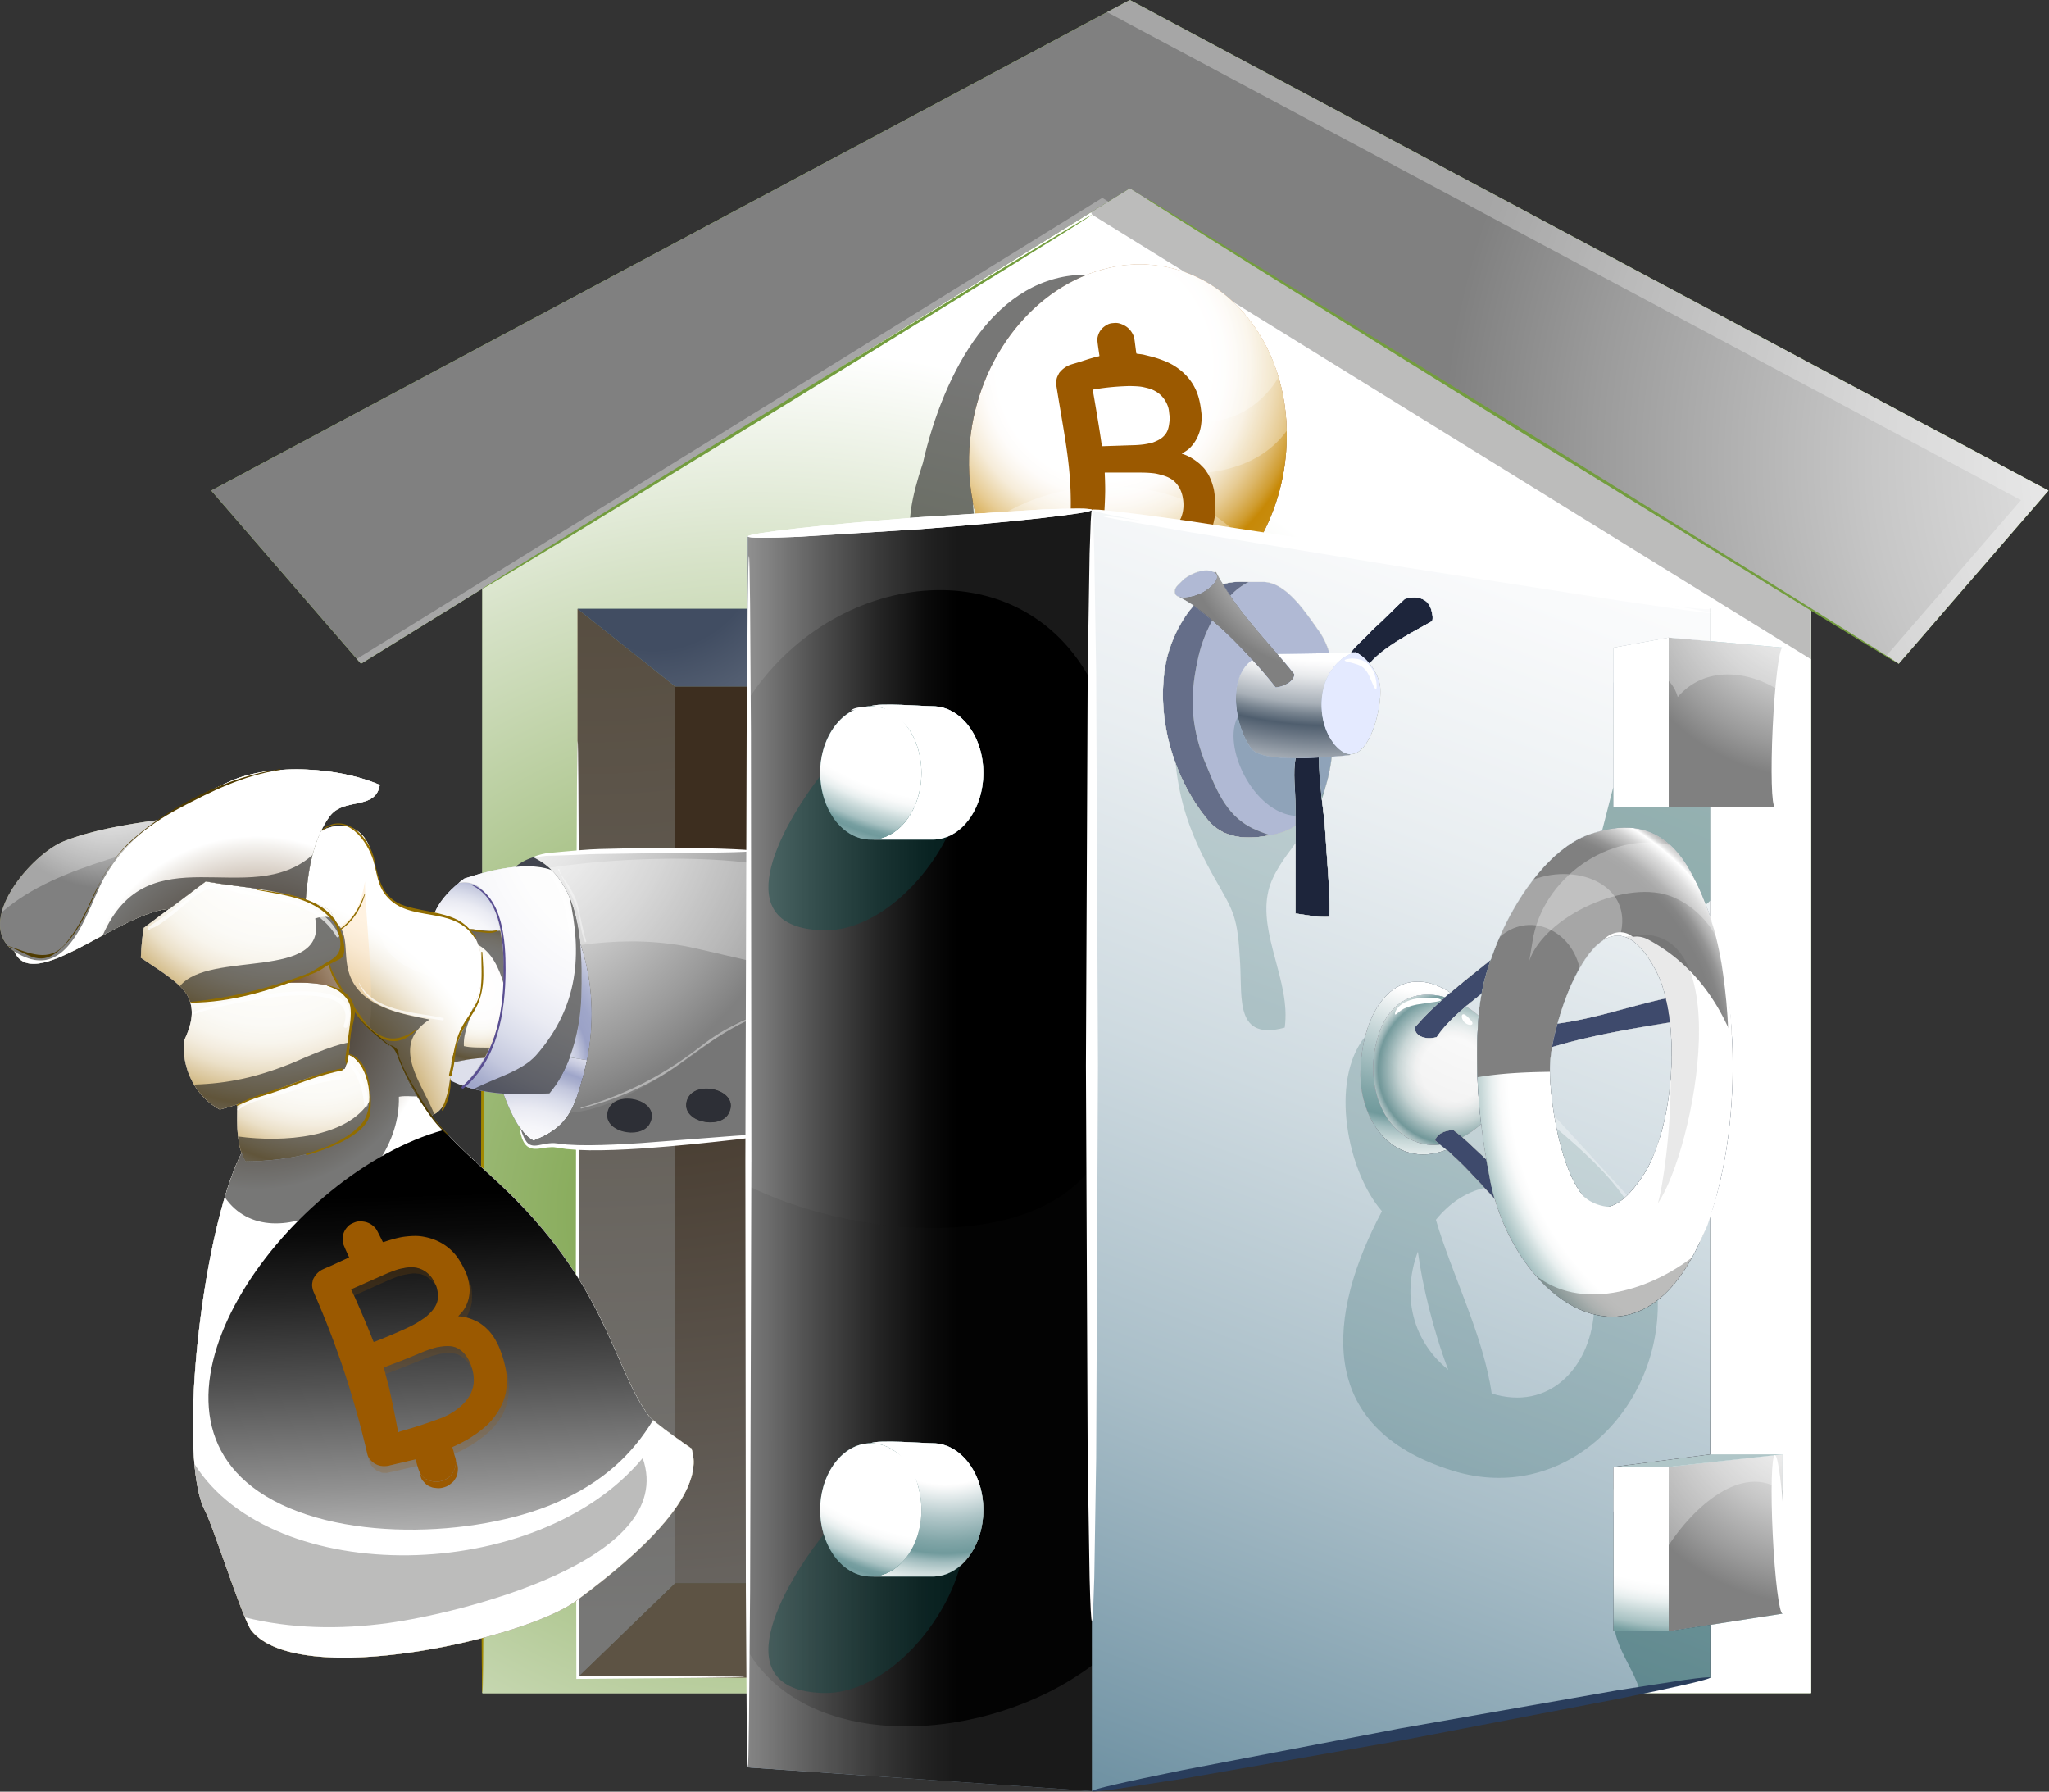 <svg xmlns="http://www.w3.org/2000/svg" xmlns:xlink="http://www.w3.org/1999/xlink" width="835" height="730" fill="none" xmlns:v="https://vecta.io/nano"><rect width="100%" height="100%" fill="#333333" stroke="none"/><style><![CDATA[.B{fill:#fff}.C{opacity:.3}.D{fill:#1d1d1b}.E{opacity:.6}.F{fill:#0b4a49}.G{opacity:.4}.H{opacity:.7}.I{fill:#fff0db}.J{opacity:.1}.K{fill:#b0b9d4}.L{fill:#ccca89}.M{fill:#42454f}.N{fill:#1d253b}]]></style><g clip-path="url(#AB)"><path d="M738.02 175.53L467.31 56.52L196.61 175.53V689.81H738.02V175.53Z" fill="#96c854"/><path style="mix-blend-mode:multiply" d="M738.01 175.53V689.81H196.61V175.53L467.33 56.54L738.01 175.53Z" fill="url(#A)"/><path style="mix-blend-mode:multiply" d="M738.01 175.53V689.81H196.61V175.53L467.33 56.54L738.01 175.53Z" fill="url(#B)"/><use xlink:href="#AC" fill="#96c854"/><use xlink:href="#AC" style="mix-blend-mode:overlay" fill="url(#C)"/><g style="mix-blend-mode:overlay" class="C B"><path d="M460.43 0l-9.26 4.95 372.4 198.84-54.91 63.48 5.11 3.16 61.02-70.55L460.43 0z"/></g><g style="mix-blend-mode:overlay" class="C B"><path d="M449.21 80.62L145.4 268.46l1.7 1.97 304.56-188.3-2.45-1.51z"/></g><g style="mix-blend-mode:overlay" class="C D"><path d="M738.01 248.3L460.44 76.7l-15.83 9.79.44.99 292.96 181.13V248.3z"/></g><use xlink:href="#AD" fill="#ff8912"/><use xlink:href="#AD" style="mix-blend-mode:overlay" fill="url(#D)"/><g style="mix-blend-mode:multiply"><use xlink:href="#AD" fill="url(#E)"/></g><g style="mix-blend-mode:overlay" class="E D"><path d="M394.87 189.27c.04 5.15.6 10.17 1.56 15.01-.04.04-.04.07 0 .11.28 4.9.95 9.6 2.08 14.05 0 0-42.26 29.17-22.42-29.8 8.47-37.08 29.56-77.01 66.92-76.73-27.9 10.91-48.55 42.27-48.13 77.37l-.01-.01z"/></g><g style="mix-blend-mode:overlay" class="C B"><path d="M524.38 175.51c-24.72 34.07-95.61 13.57-122.7-21.2 9.22-22.06 26.95-39.02 47.89-44.55 3.25-.92 6.58-1.53 9.95-1.83 35.27-3.09 64.06 27.13 64.86 67.58z"/></g><g style="mix-blend-mode:overlay" class="C B"><path d="M521.05 153.69c-6.32 10.64-17.47 18.32-30.45 18.08-28.84-.53-52.41-29.88-48.22-59.61 2.35-.95 4.75-1.75 7.19-2.39 3.25-.92 6.58-1.53 9.95-1.83 28.62-2.51 52.94 16.87 61.53 45.76v-.01z"/></g><g style="mix-blend-mode:overlay" class="C B"><path d="M504 217.27l-103.54.98-.85-2.35c29.37-24.41 78.95-23.43 104.38 1.36l.01.01z"/></g><path d="M494.74 199.78c-.07-.43-.36-1.53-.62-2.4-.38-1.25-1.13-3.18-1.94-4.44l-.79-1.21c-.29-.41-.5-.7-.91-1.14l-1.52-1.53c-1.29-1.07-2.67-2.09-4.15-2.88-1.04-.56-2.06-.96-3.17-1.31-.05-.02-.05-.03 0-.06 1.16-.72 2.32-1.36 3.29-2.34a15.59 15.59 0 0 0 3.1-4.46c.79-1.69 1.25-3.36 1.48-5.24.17-1.4.26-2.8.11-4.28-.33-3.12-.82-6.16-2.07-9.13-1.93-4.6-5.3-8.09-9.45-10.57-1.83-1.09-3.85-1.86-5.4-2.42a39.21 39.21 0 0 0-3.87-1.17l-2.26-.56c-1.18-.33-2.1-.34-3.25-.51-.15-.02-.26-.17-.28-.31l-.59-4.54c-.12-.91-.27-1.9-.5-2.44-1.12-2.65-2.93-4.13-5.46-4.97-1.25-.41-2.16-.3-3.36-.18a4.83 4.83 0 0 0-1.72.51c-2.44 1.26-3.77 3-4.22 5.73-.05.27-.02.6.01.92.21 2 .54 4.05.83 6.05.02.12-.05.23-.16.25-2.42.53-4.75 1.29-7.11 2.07-1.35.45-2.74.82-4.12 1.25-1.69.53-3.13 1.43-4.29 2.67-.38.41-.68.71-.82 1.01-.6 1.26-.93 1.62-1.06 3.16-.06.76-.09 1.17.13 2.53 4.04 25.29 7.48 38.11 4.83 64.63-.05.5-.08 1.1.13 1.83.81 2.77 2.74 4.49 5.76 5.06.39.07.93.11 1.57.16 2.94.24 6.13.72 9.14 1.04.06 0 .1.04.09.14-.08.81-.28 2-.4 2.74-.22 1.34-.71 2.77-.59 3.98s.42 2.11 1.14 2.96c1.73 2.06 3.69 2.86 6.46 2.61 3.49-.32 6.06-2.31 7.49-5.53.5-1.13.39-2.4.59-3.59 0-.04.02-.07.03-.13.2-.88.22-1.82.31-2.72 0-.06.03-.07.07-.07l1.94-.15a40.26 40.26 0 0 0 3.33-.46c1.17-.21 2.41-.52 3.63-.87.69-.2 1.21-.29 2.02-.58.81-.3 1.42-.46 2.51-.89s2.18-.89 3.56-1.71c3.18-1.9 6.32-4.71 8.27-8.08.66-1.14 1.11-2.32 1.55-3.51.45-1.19.66-2.37.92-3.59a9.69 9.69 0 0 0 .19-1.42c.2-3.41.18-6.36-.41-9.91h.01zm-45.76-18.39c-.69-5.12-2.44-15.48-3.09-19.22s-.19-.98-.58-3.32c-.03-.19 0 .04.09-.06.09-.11.3-.09.46-.12 4.34-.77 8.89-1.19 13.25-1.35.95-.04 1.77-.03 2.56 0 1.63.06 3.04.11 4.57.47s2.72.62 4.19 1.38c2.66 1.37 4.54 3.61 5.53 6.44.45 1.28.44 2.31.62 3.56.12.86.09 1.7 0 2.56-.19 1.65-.43 3.35-1.35 4.76-1.28 1.95-3.01 2.86-5.16 3.71-.7.28-1.33.36-2.24.56-1.32.3-2.75.45-4.35.56-.56.04-1.42.07-2.33.09l-11.78.39c-.2 0-.33-.17-.36-.41h-.03zm32.38 29.42c-.46 1.16-1.1 1.93-1.87 2.88-.26.33-.64.66-.99.93-.64.49-1.33 1.04-2.02 1.43-1.38.78-2.72 1.25-4.25 1.72-.3.09-.8.19-1.17.25l-1.54.29c-.76.11-2.16.25-2.66.24-5.8-.03-11.22-.28-16.87-.56-.19 0-.41.05-.5.06h-.04c-.09 0-.12-.05-.12-.12 0-.46.04-.89.08-1.35.49-5.52.88-10.64.97-16.33.02-1.28-.03-3.45-.08-5.02l-.1-2.52c0-.09.05-.16.12-.16h14.17c1.74 0 3.39.04 5.37.25a13.37 13.37 0 0 1 1.86.31c2.29.56 5.01 1.25 6.99 3.17 2.27 2.2 3.3 5.09 3.53 8.27.16 2.18-.09 4.24-.88 6.24v.02z" fill="#9b5900"/><g fill="#739d3e"><path d="M321.17 164.24l-87.94 53.72-26.73 16.15-7.3 4.33-1.92 1.1-.68.33c-.01-.02.19-.17.61-.45l1.84-1.21 7.17-4.54 26.51-16.51 87.74-54.04 87.94-53.71 26.74-16.15 7.3-4.34 1.92-1.1.67-.34s-.19.17-.6.45l-1.85 1.21-7.17 4.55-26.51 16.51-87.75 54.04h.01zm299.45 10.72l108.44 67.28 32.79 20.52 8.88 5.64 2.29 1.49.76.55s-.29-.13-.82-.44l-2.36-1.38-9.01-5.42-33-20.16-108.65-66.94-108.45-67.28-32.79-20.51-8.88-5.64-2.29-1.49-.76-.55s.3.13.83.43l2.36 1.38 9.01 5.43 33.01 20.16 108.65 66.94-.01-.01z"/></g><path d="M195.95 534.43l.19-109.86.21-33.3.13-9.05.07-2.35.07-.8s.05.27.07.8l.06 2.35.13 9.05.22 33.3.19 109.86-.19 109.87-.22 33.3-.13 9.05-.06 2.35-.07.8s-.04-.27-.07-.8l-.07-2.35-.13-9.05-.21-33.3-.19-109.87z" fill="#a18800"/><path d="M304.75 279.67h-29.58v365.41h29.58V279.67z" fill="#9a7d59"/><path style="mix-blend-mode:multiply" d="M304.75 279.67h-29.58v365.41h29.58V279.67z" fill="url(#F)"/><path d="M275.17 279.67v365.41l-39.78 38.45V248.08l39.78 31.59z" fill="#917e62"/><path style="mix-blend-mode:multiply" d="M275.17 279.67v365.41l-39.78 38.45V248.08l39.78 31.59z" fill="url(#G)"/><path d="M304.74 645.08v38.45h-69.35l39.78-38.45h29.57z" fill="#bea683"/><g style="mix-blend-mode:overlay" class="E D"><path d="M275.17 279.67l-39.78-31.59v435.45h69.35v-38.45-365.41h-29.57z"/></g><path d="M304.74 248.08v31.59h-29.57l-39.78-31.59h69.35z" fill="#516a6d"/><path style="mix-blend-mode:multiply" d="M304.74 248.08v31.59h-29.57l-39.78-31.59h69.35z" fill="url(#H)"/><path d="M236.15 526.76l-.22 156.23 49.33.03 13.57.09 3.53.06 1.2.08c0 .02-.41.05-1.2.07l-3.53.09-13.57.2-50.39.44-.21-157.28.22-159.04.24-48.21.14-13.11.08-3.41.07-1.16c.03 0 .05.39.08 1.16l.08 3.41.13 13.11.23 48.21.23 159.04-.01-.01z" class="B"/><use xlink:href="#AE" class="I"/><use xlink:href="#AE" style="mix-blend-mode:overlay" fill="url(#I)"/><g style="mix-blend-mode:multiply"><path d="M184.44 430.68c-.22.78-.36 1.6-.51 2.48-.32 2.15-.46 4.55-.65 6.9-.43 4.89-1.2 9.77-4.76 12.81-.49.43-1 .77-1.54 1.08-.4.24-.85.44-1.3.63-6.67-8.19-12.01-17.13-14.09-27.02-3.93-2.27-7.66-5.46-11.08-9.12-2.16-2.32-4.2-4.81-6.1-7.39a107.34 107.34 0 0 1-4.69-7.03v-.03c-2.28-3.86-4.25-7.67-5.79-11.16 1.99-1.1 3.8-2.18 5.51-3.32-.46-3.87-.75-7.7-1.74-11.29-.2-.81-.46-1.6-.75-2.36-.42-1.11-.91-2.2-1.53-3.24-.39-.66-.8-1.3-1.29-1.92-3.16-1.67-6.37-3.01-9.56-4.11.67-7.62 1.69-15.64 4.2-22.93.6-1.77 1.28-3.47 2.1-5.12 4.45-2.11 8.76-2.85 12.67-1.14.85.39 1.63.83 2.33 1.34 6.92 4.99 5.96 15.65 9.66 22.76 4.45 8.64 13.19 9.27 21.45 10.8 5.3.95 10.39 2.22 14.12 6.2 2.43 2.57 4.25 6.24 5.11 11.71.18.99.28 1.94.34 2.9.86 13.84-8.62 24.63-12.09 37.59l-.02-.02z" fill="url(#J)"/></g><use xlink:href="#AF" class="I"/><use xlink:href="#AF" style="mix-blend-mode:overlay" fill="url(#K)"/><g style="mix-blend-mode:multiply"><path d="M139.43 389.49l-5.51 3.32c-5 2.75-10.63 5.34-16.68 7.6h-.03c-12.82 4.72-27.19 7.9-39.72 7.82-.17-.73-.51-1.48-.87-2.22-.72-1.42-1.87-2.84-3.29-4.23-4.22-4.12-10.85-8.09-15.92-11.56.15-4.08.52-8.19 1.17-12.15l10.3-7.74c.03-.04.07 0 .07 0l14.89-11.24c6.54 1.16 12.95 1.86 19.24 2.74 7.29 1.04 14.4 2.27 21.48 4.71 3.19 1.1 6.4 2.44 9.56 4.11.95 1.25 1.7 2.55 2.3 3.89 2.11 4.64 2.4 9.75 3.02 14.92l-.01.03z" fill="url(#L)"/></g><path d="M139.72 403.98c-6.65-3.68-14.59-3.71-22.49-3.57 6.05-2.26 11.69-4.84 16.7-7.6 1.54 3.49 3.51 7.31 5.79 11.17z" class="L"/><use xlink:href="#AG" class="I"/><use xlink:href="#AG" style="mix-blend-mode:overlay" fill="url(#M)"/><g style="mix-blend-mode:multiply"><path d="M144.41 411.04c-1.67 4.98-1.67 9.33-1.9 13.67-.08 1.65-.22 3.3-.47 4.99-.24 1.89-.72 3.82-1.55 5.82-15.39 2.41-29.13 9.52-43.74 14.41-2.36.79-4.73 1.49-7.16 2.11-4.41-2.35-7.97-5.89-10.5-10.14-3.09-5.17-4.62-11.38-4.18-17.71 2.48-5.24 4.26-10.67 2.58-15.97 12.53.08 26.9-3.1 39.72-7.82h.03c7.89-.14 15.83-.11 22.48 3.57v.03c1.45 2.37 3.02 4.74 4.69 7.03v.01z" fill="url(#N)"/></g><use xlink:href="#AH" class="I"/><use xlink:href="#AH" style="mix-blend-mode:overlay" fill="url(#O)"/><g style="mix-blend-mode:multiply"><path d="M150.75 452.8l-.22.44c-7.93 16.3-34.17 19.81-50.48 19.97-.66-1.08-1.19-2.22-1.6-3.45-.74-2.11-1.2-4.39-1.46-6.72-.5-4.32-.33-8.87-.25-13.11 14.61-4.89 28.35-12.01 43.74-14.41.83-2 1.32-3.92 1.55-5.82 6.35 2.48 8.67 10.61 8.81 18.59.07 1.53 0 3.03-.11 4.5l.02.01z" fill="url(#P)"/></g><use xlink:href="#AI" fill="#dddfeb"/><g style="mix-blend-mode:multiply"><use xlink:href="#AI" fill="url(#Q)"/></g><use xlink:href="#AJ" fill="#edf0fc"/><use xlink:href="#AJ" style="mix-blend-mode:overlay" fill="url(#R)"/><g style="mix-blend-mode:multiply"><path d="M236.91 405.9c-.2 7.71-1.67 16.63-4.68 24.74-2.04 5.49-4.77 10.59-8.34 14.78-6.06.4-12.48.63-18.77.14h-.04c-4.1-.29-8.15-.86-12.01-1.85-1.45-.37-2.86-.79-4.26-1.29a53.59 53.59 0 0 0 8.67-11.45c6.22-11.03 8.22-23.7 7.89-37.34-.12-4.34-.52-9.45-1.51-14.45-2.11-11.09-6.94-21.33-16.91-19.43.72-.62 1.45-1.17 2.23-1.75l.07-.04c5.89-1.93 13.49-4.07 20.78-4.75 5.34-.52 10.54-.3 14.79 1.3l.04.04c3.1 3.07 5.43 6.81 7.2 10.96 2.39 5.69 3.67 12.14 4.35 18.74v.04c.72 7.3.68 14.76.49 21.61h.01z" fill="url(#S)"/></g><path d="M197.48 430.97c-4.54.26-8.96.87-13.53 2.18.14-.88.27-1.71.49-2.48 3.73-13.86 14.28-25.22 11.76-40.5-.88-5.46-2.69-9.14-5.13-11.72 4.25.51 8.62 1.12 12.8.72.99 4.98 1.38 10.12 1.51 14.45.32 13.65-1.69 26.31-7.9 37.34v.01z" class="I"/><g style="mix-blend-mode:multiply"><path d="M205.3 401.12v.02c-.4 9.14-2.1 17.79-5.73 25.69-.62 1.41-1.32 2.79-2.08 4.15-4.55.26-8.97.89-13.56 2.18.15-.88.29-1.7.51-2.48 1.93-7.21 5.73-13.75 8.57-20.52 2.6-6.22 4.4-12.65 3.18-19.97-.31-1.95-.73-3.65-1.26-5.18-.97-2.76-2.28-4.88-3.85-6.53 4.25.49 8.61 1.12 12.79.71.99 4.99 1.39 10.11 1.51 14.45.05 2.54.02 5.03-.09 7.48h.01z" fill="url(#T)"/></g><use xlink:href="#AK" fill="#edf0fc"/><g style="mix-blend-mode:multiply"><use xlink:href="#AK" fill="url(#U)"/></g><use xlink:href="#AL" class="M"/><g style="mix-blend-mode:multiply"><use xlink:href="#AL" fill="url(#V)"/></g><path d="M224.84 354.52c-4.25-1.6-9.46-1.82-14.81-1.32 1.85-1.6 4.29-2.99 7.34-3.93a27.7 27.7 0 0 1 7.47 5.25z" class="M"/><path d="M197.48 430.97a53.84 53.84 0 0 1-8.66 11.46c-1.9-.65-3.76-1.45-5.54-2.36l.67-6.91c4.57-1.32 8.99-1.93 13.53-2.18v-.01z" fill="#dddfeb"/><path d="M306.81 346.64c-15.83-.18-65.08-.67-84.08 1.51-1.95.22-3.74.62-5.35 1.12a27.7 27.7 0 0 1 7.47 5.25l.04.03c7.34 7.28 10.37 18.27 11.53 29.69v.04c5.21 14.92 5.97 31.88 2.84 47.53-.46 2.33-1.02 4.59-1.63 6.84-3.54 12.52-5.87 20.67-20.2 26.12-1.99-.98-3.82-2.84-5.5-5.24 2.63 12.78 8.11 5.9 15.22 7.21 17.94 3.28 69.2-3.33 88.28-4.53 2.83-40.21 8.87-76.63-8.6-115.57h-.02zm-42.09 111.3c-3.71 6.66-19.79 3.24-16.95-5.53 2.91-8.99 22.34-4.22 16.95 5.53zm32.17-4.15c-3.71 6.7-19.76 3.23-16.95-5.49 2.92-8.99 22.37-4.23 16.95 5.49z" class="M"/><use xlink:href="#AM" style="mix-blend-mode:overlay" fill="url(#W)"/><use xlink:href="#AM" style="mix-blend-mode:overlay" fill="url(#X)"/><path d="M262.02 347.69l-17.42.24c-5.35.03-10.14.43-14.18.52l-5.47.18-2.24.05-1.85.21c-2.21.27-3.44.58-3.5.4-.04-.11 1.11-.69 3.34-1.24.56-.13 1.19-.26 1.87-.4l2.24-.24 5.46-.5c4.05-.3 8.89-.86 14.25-1l17.46-.41c12.38-.13 23.58.03 31.7.27 8.11.27 13.12.59 13.12.9 0 .3-5.02.53-13.13.66l-31.66.38.01-.02z" class="B"/><g fill="#2f3138"><path d="M296.89 453.79c-3.71 6.7-19.76 3.23-16.95-5.49 2.92-8.99 22.37-4.23 16.95 5.49zm-32.17 4.15c-3.71 6.66-19.79 3.24-16.95-5.53 2.91-8.99 22.34-4.22 16.95 5.53z"/></g><path d="M154.75 319.81c-1.74 10.48-14.69 4.95-20.41 12.81a37.32 37.32 0 0 0-3.51 5.9c-4.1 8.52-5.45 18.59-6.28 28.06-7.07-2.44-14.19-3.68-21.48-4.73-6.29-.87-12.7-1.56-19.25-2.73l-14.88 11.25s-.04-.04-.07 0c-2.84.14-5.93.98-9.25 2.22-20.3 7.46-47.27 30.09-53.75 15.1 1.57 1.09 3.47 2.04 5.72 2.8 17.94 6.08 24.77-22.24 30.96-33.01 5.64-9.9 13.2-17.25 21.95-23.36 8.63-5.97 18.45-10.77 28.67-15.5 16.73-7.78 44.47-6.19 61.56 1.2l.02-.01z" class="L"/><path style="mix-blend-mode:overlay" d="M154.75 319.81c-1.24 7.43-8.11 6.81-14.04 8.63-2.42.76-4.71 1.91-6.39 4.19-1.33 1.85-2.51 3.82-3.47 5.89-1.51 3.1-2.63 6.4-3.52 9.84-1.53 5.95-2.26 12.2-2.78 18.21-7.08-2.44-14.19-3.67-21.48-4.71-6.28-.88-12.69-1.58-19.24-2.74l-14.89 11.24s-.04-.04-.07 0c-2.85.14-5.93.99-9.24 2.22-5.61 2.08-11.74 5.29-17.8 8.55-15.86 8.55-31.26 17.4-35.94 6.56 1.55 1.08 3.45 2.03 5.7 2.8 17.94 6.08 24.77-22.25 30.96-33a58.89 58.89 0 0 1 3.24-5.14c5.17-7.4 11.53-13.22 18.69-18.23 8.64-5.97 18.45-10.77 28.68-15.5 16.74-7.79 44.48-6.18 61.57 1.2l.02-.01z" fill="url(#Y)"/><path d="M64.52 334.11c-8.74 6.11-16.31 13.47-21.95 23.36-6.19 10.77-13.03 39.09-30.96 33.01-2.26-.76-4.15-1.71-5.72-2.8-16.99-11.71 6.89-39.74 20.28-44.98 11.06-4.33 24.6-6.73 38.36-8.59h-.01z" fill="#adac74"/><path style="mix-blend-mode:overlay" d="M64.5 334.11c-5.98 4.18-11.42 8.94-16.06 14.72a64.59 64.59 0 0 0-5.87 8.65c-6.19 10.75-13.03 39.08-30.96 33-2.26-.77-4.15-1.73-5.7-2.8-5.73-3.95-6.82-9.75-5.22-15.92 3.12-12.12 16.62-25.59 25.48-29.06 11.07-4.33 24.6-6.74 38.34-8.59h-.01z" fill="url(#Z)"/><use xlink:href="#AN" class="L"/><use xlink:href="#AN" style="mix-blend-mode:overlay" fill="url(#a)"/><g style="mix-blend-mode:multiply"><path d="M234.78 652.2c-20.72 15.52-113.11 36.33-132.35 12.06-.6-.76-1.5-2.66-2.6-5.27-4.91-11.78-13.56-38.33-16.21-43.36-2.2-4.14-3.62-10.83-4.36-19.12-2.58-28.95 3.08-77.74 12.35-108.73 2.11-7.09 4.42-13.25 6.86-18.02.41 1.23.94 2.36 1.6 3.45 16.31-.16 42.54-3.67 50.48-19.97.06 0 .11 0 .18.04.04-.15.04-.33.04-.48.7-9.2-1.16-20.15-8.7-23.09.96-6.1.06-11.8 2.36-18.67 4.88 6.67 10.78 12.8 17.18 16.52 1.44 6.81 4.41 13.18 8.3 19.17 1.77 2.7 3.72 5.3 5.79 7.86 1.61 1.98 3.29 3.92 5.04 5.83 7.19 7.84 15.24 14.9 22.22 21.39 44.49 41.3 46.5 74.82 61.41 95.05.31.42.94 1.04 1.79 1.76 4.58 4.01 15.48 11.53 15.59 11.53 7.41 21.21-31.96 50.87-46.95 62.06l-.02-.01z" fill="url(#b)"/></g><use xlink:href="#AO" style="mix-blend-mode:overlay" fill="url(#c)"/><use xlink:href="#AO" style="mix-blend-mode:multiply" fill="url(#d)"/><g style="mix-blend-mode:overlay" class="C B"><path d="M196.53 393.08c-6.61-10.52-20.14-13.97-33.34-19.55-12.52-5.29-24.34-18.35-17.35-34.82 6.92 4.99 5.96 15.65 9.66 22.76 4.45 8.64 13.19 9.27 21.45 10.8 5.3.95 10.39 2.22 14.12 6.2 2.43 2.57 4.25 6.24 5.11 11.71.18.99.28 1.94.34 2.9h.01z"/></g><g style="mix-blend-mode:overlay" class="C B"><path d="M64.5 334.11c-5.98 4.18-11.42 8.94-16.06 14.72l-4.54 1.39c-15.29 4.9-31.19 10.99-43.22 21.53 3.12-12.12 16.62-25.59 25.48-29.06 11.07-4.33 24.6-6.74 38.34-8.59v.01z"/></g><g style="mix-blend-mode:overlay" class="C B"><path d="M154.75 319.81c-1.24 7.43-8.11 6.81-14.04 8.63-9.11-1.15-17.88-2.57-23.42-2.05-17.04 1.59-38.69 4.93-54.15 13.49-3.83 2.13-10.65 6.9-17.34 12.46 5.17-7.4 11.53-13.22 18.69-18.23 8.64-5.97 18.45-10.77 28.68-15.5 16.74-7.79 44.48-6.18 61.57 1.2h.01z"/></g><g style="mix-blend-mode:overlay" class="E D"><path d="M127.34 348.35c-1.53 5.95-2.26 12.2-2.78 18.21-7.08-2.44-14.19-3.67-21.48-4.71-6.28-.88-12.69-1.58-19.24-2.74l-14.89 11.24s-.04-.04-.07 0c-2.85.14-5.93.99-9.24 2.22-5.61 2.08-11.74 5.29-17.8 8.55 18.52-42.28 59.72-10.04 85.5-32.76v-.01z"/></g><g style="mix-blend-mode:multiply" class="G"><path d="M150.51 418.43c-2.16-2.32-4.2-4.81-6.1-7.39l-4.69-7.03v-.03c-2.28-3.86-4.25-7.67-5.79-11.16 1.99-1.1 3.8-2.18 5.51-3.32-.46-3.87-.75-7.7-1.74-11.29 4.11-3.31 8.52-4.66 11.04-19.1-.16 10.32 4.31 48.74 1.78 59.33l-.01-.01z" fill="#ffdfb3"/></g><g style="mix-blend-mode:overlay" class="J D"><path d="M318.72 411.94c-.27 16.37-2.11 32.97-3.31 50.28-19.08 1.19-70.33 7.8-88.28 4.54-7.08-1.32-12.6 5.56-15.22-7.22 1.69 2.41 3.52 4.26 5.51 5.25 7.72-2.95 11.97-6.68 14.79-11.45 21.88-1.08 53.31-25.24 62.81-33.19 6.75-5.66 18.61-8.33 23.71-8.2l-.01-.01z"/></g><path d="M261.35 467.95c-7.5.49-14.67.78-21.21.71l-4.78-.15-4.52-.35-4.19-.62c-1.21-.24-2.44-.15-3.61-.03-2.33.22-4.64 1.02-6.84.26-.54-.13-.98-.5-1.41-.77-.35-.38-.76-.67-.97-1.07-.54-.75-.82-1.49-1.1-2.15-.45-1.34-.67-2.4-.76-3.13-.1-.73-.12-1.11-.05-1.13.21-.05.5 1.48 1.6 3.93.58 1.14 1.42 2.72 3.06 3.15 1.62.51 3.78-.26 6.26-.64 1.25-.17 2.63-.33 4.08-.1l4.11.48 4.42.22 4.71.05c6.46-.04 13.59-.39 21.06-.88l38.28-2.96c4.9-.37 8.89-.59 11.64-.69 2.76-.07 4.28-.03 4.29.12 0 .16-1.5.4-4.22.74l-11.56 1.38c-9.78 1.1-23.28 2.62-38.28 3.61l-.01.02z" class="B"/><g style="mix-blend-mode:overlay" class="C B"><path d="M318.34 394.35c-11.81-2.44-34.19-8-39.87-8.99-14.7-2.55-28.11-2.13-41.82-.36-.07-.24-.15-.46-.23-.7v-.04c-1.18-11.43-4.18-22.41-11.55-29.7l-.04-.04c-.33-.33-.67-.64-1.01-.96 25.3-3.87 61.3-5.23 85.29-1.45 5.68 14.28 8.3 28.25 9.23 42.23v.01z"/></g><g style="mix-blend-mode:overlay" class="E D"><path d="M236.91 405.9c-.2 7.71-1.67 16.63-4.68 24.74-2.04 5.49-4.77 10.59-8.34 14.78-6.06.4-12.48.63-18.77.14h-.04c-4.1-.29-8.15-.86-12.01-1.85 7.99-4.32 19.66-7.16 25.5-13.87 17.42-20.01 18.59-41.31 13.49-64.32 2.39 5.69 3.67 12.14 4.35 18.74v.04c.72 7.3.68 14.76.49 21.61l.01-.01z"/></g><g style="mix-blend-mode:overlay" class="E D"><path d="M205.3 401.12c-1.86-6.86-5.12-13.23-10.36-16.11-.97-2.76-2.28-4.88-3.85-6.53 4.25.49 8.61 1.12 12.79.71.99 4.99 1.39 10.11 1.51 14.45.05 2.54.02 5.03-.09 7.48z"/></g><g style="mix-blend-mode:overlay" class="E D"><path d="M199.57 426.83c-.62 1.41-1.32 2.79-2.08 4.15-4.55.26-8.97.89-13.56 2.18.15-.88.29-1.7.51-2.48 1.93-7.21 5.73-13.75 8.57-20.52-1.31 4.86-4.31 10.36-3.97 16.06 2.6.68 6.74.58 10.53.61z"/></g><g style="mix-blend-mode:overlay" class="E D"><path d="M176.98 453.95c-.4.24-.85.44-1.3.63-6.67-8.19-12.01-17.13-14.09-27.02-6.4-3.72-12.3-9.84-17.18-16.52a107.34 107.34 0 0 1-4.69-7.03v-.03c-2.28-3.86-4.25-7.67-5.79-11.16 1.99-1.1 3.8-2.18 5.51-3.32-.56-4.72-.87-9.36-2.49-13.65 6.32 5.58 1.88 14.93 6.7 23.95 5.91 11.03 20.72 13.41 31.41 15.6-16.24 10.46-3.4 25.37 1.94 38.56l-.02-.01z"/></g><g style="mix-blend-mode:overlay" class="E D"><path d="M139.43 389.49l-5.51 3.32c-5 2.75-10.63 5.34-16.68 7.6h-.03c-12.82 4.72-27.19 7.9-39.72 7.82-.17-.73-.51-1.48-.87-2.22-.72-1.42-1.87-2.84-3.29-4.23 11.9-14.88 60.4-1.72 55.12-27.55 3.16-1.08 5.86-.83 7.96.33 2.11 4.64 2.4 9.75 3.02 14.92v.01z"/></g><g style="mix-blend-mode:overlay" class="E D"><path d="M142.51 424.71l-.47 4.99c-.24 1.89-.72 3.82-1.55 5.82-15.39 2.41-29.13 9.52-43.74 14.41-2.36.79-4.73 1.49-7.16 2.11-4.41-2.35-7.97-5.89-10.5-10.14 14.18-.47 25.53-3.04 39.12-8.42 3.65-1.43 16.44-7.6 24.3-8.77z"/></g><g style="mix-blend-mode:overlay" class="E D"><path d="M150.75 452.8l-.22.44c-7.93 16.3-34.17 19.81-50.48 19.97-.66-1.08-1.19-2.22-1.6-3.45-.74-2.11-1.2-4.39-1.46-6.72 18.45 2.54 44.74.62 53.86-14.74.07 1.53 0 3.03-.11 4.5h.01z"/></g><g style="mix-blend-mode:overlay" class="E D"><path d="M169.89 446.72c-2.43.04-4.93-.35-7.34.15.97 37.17-51.8 68.87-70.95 40.92 2.11-7.09 4.42-13.25 6.86-18.02.41 1.23.94 2.36 1.6 3.45 16.31-.16 42.54-3.67 50.48-19.97.06 0 .11 0 .18.04.04-.15.04-.33.04-.48.7-9.2-1.16-20.15-8.7-23.09.96-6.1.06-11.8 2.36-18.67 4.88 6.67 10.78 12.8 17.18 16.52 1.44 6.81 4.41 13.18 8.3 19.17l-.01-.02z"/></g><path style="mix-blend-mode:screen" d="M266.14 578.61c-8.34 13.66-20.1 25.23-39.62 33.69-32.79 14.22-90.38 16.47-121.15-4.62-55.55-38.09 13.12-130.18 75.35-147.26 7.19 7.84 15.24 14.9 22.22 21.39 44.49 41.3 46.5 74.82 61.41 95.05.31.42.94 1.04 1.79 1.76v-.01z" fill="url(#e)"/><g style="mix-blend-mode:overlay" class="C D"><path d="M158.51 661.26c-20.28 2.79-40.21 2.31-58.68-2.27-4.91-11.78-13.56-38.33-16.21-43.36-2.2-4.14-3.62-10.83-4.36-19.12 32.1 50.74 139.7 49.19 182.65-2.43 14.72 42.09-76.27 63.46-103.4 67.17v.01z"/></g><g fill="#916d00"><path d="M148.55 364.27c-2.27 5.95-5.31 11.24-10.79 14.76-.23.15-.03.51.22.37 5.48-3.26 9.06-9.04 10.77-15.08.04-.13-.15-.18-.2-.05z"/><path d="M104.57 362.57c11.92 2.27 24.94 3.37 32.27 14.37 2.42 6.48 3.33 11.23-2.28 14.38-3.2 1.79-6.55 4.29-10 5.79-.3.13.7.37 1 .27 2.43-.79 4.49-1.72 6.61-3.21 2.16-1.52 4.44-2.32 6.6-3.59 3.18-1.86.66-9.82-.28-12.13-5.28-12.94-22.11-14.37-33.86-16.1-.15-.02-.21.19-.06.22zm28.87 39.09c3.74 1.36 5.83 2.4 8.28 5.82 1.94 2.68 1.13 8.21.71 11.24l-1.7 12.44c-.1.81.39 3.02.53 2.56 1.12-3.41 1.02-7.45 1.73-12.58.39-2.78 2.21-8 1.49-10.68-1.47-5.43-5.66-7.93-10.99-8.99-.13-.03-.18.15-.05.2v-.01z"/><path d="M141.95 429.61c8.75 3.62 11.28 21.57 5.4 28.27-5.4 6.16-14.83 10.03-22.41 12.11-.43.11-.23.75.17.63 7.31-2.17 24.91-7.96 25.79-17.52.67-7.3.07-21.4-8.85-23.79-.22-.05-.28.23-.09.3h-.01zm-45.27 20.92c6.06-2.94 13.15-4.69 19.5-7.06 7.58-2.82 15.21-5.72 23.15-7.31.55-.12.32-.94-.23-.84-7.96 1.6-15.51 4.59-23.14 7.35-6.29 2.28-13.71 4.13-19.5 7.48-.24.14-.03.49.22.37v.01zm-18.93-42.01c16.32 0 32.8-5.09 47.85-10.98.51-.21.29-1.04-.23-.85-15.45 5.93-31.14 9.84-47.62 11.51-.19.02-.19.31 0 .31v.01zm56.27-15.49c.6 3.75 2.93 7.75 5.26 10.69.2.24.55-.06.41-.32-1.81-3.56-4.14-6.58-5.32-10.47-.06-.24-.39-.13-.35.1zm8.12 15.22c5.31 9.72 16.24 22.86 27.24 11.65.09-.09-.03-.25-.14-.18-6.45 4.46-12.55 4.91-18.36-.92-3.23-3.25-5.41-7.35-8.32-10.87-.21-.24-.55.07-.42.31v.01zm54.05-20.32c-.09 5.34.4 10.48-.41 15.82-.67 4.41-3.91 8.76-6.28 12.46-4.6 7.2-4.37 13.51-6.5 21.6-.18.68.86.96 1.04.28.8-2.87 1.2-5.57 1.47-8.52.63-6.81 4.26-11.88 7.65-17.51 4.66-7.71 4.02-15.44 3.39-24.13-.03-.23-.36-.23-.37 0h.01zm-12.72 51.4c-.56 4.67-1.64 8.44-3.45 12.76-.14.34.39.53.56.24 2.21-3.67 3.37-8.74 3.01-13 0-.09-.13-.09-.13 0h.01z"/><path d="M184.22 435.46s.05-.07 0-.07-.05.07 0 .07zm6.99-56.52c1.76.65 4.01.77 5.88 1 1.77.22 3.65.39 5.28-.45.24-.12.06-.47-.17-.41-2.22.5-4.16.41-6.4.04-1.43-.23-3.15-.81-4.59-.38-.09.03-.08.16 0 .2z"/></g><path d="M192.18 360.6c12.77 6.09 13.12 24.45 13.03 36.64-.13 16.38-3.92 34.46-16.99 45.49-.48.41.22 1.1.7.69 13.9-11.78 17.04-30.91 17.12-48.2.04-11.51-1.01-30.02-13.75-34.89-.16-.06-.26.19-.11.27z" fill="#594e91"/><g style="mix-blend-mode:overlay" class="H B"><path d="M61.07 378.27c2.22.68 13.15-8.76 15.01-10.36 5.02-4.31 9.36-7.64 16.5-5.44 2.9.89 5.49 1.69 8.49 2.17 13.52 2.18 28.5 4.08 36.05 16.99.4.68 1.34.09 1.04-.6-5.93-12.92-22.14-15.34-34.65-17.27-6.35-.98-13.62-5.11-19.9-3-2.39.8-4.71 3.26-6.53 4.82-5.14 4.42-11.04 8.5-16.76 12.15-.14.09-.25.29-.19.46.05.13.09.26.13.39.05.13.17.25.32.24h.4c.31 0 .36-.44.07-.53l.02-.02z"/></g><g style="mix-blend-mode:overlay" class="H B"><path d="M134.66 339.77c13.1-4.12 12.77 11.33 16.24 19.7 1.89 4.58 5.1 8.08 9.02 10.98 4.51 3.35 10.33 4.05 15.7 4.65 5.23.59 9.79 1.15 14.1 4.58 5.26 4.19 2.83 12.64 2.63 18.12-.04 1.06 1.57 1.04 1.62 0 .42-8.07 2.23-15.05-4.81-20.61-6.9-5.45-18.56-3.26-26.4-6.77-6.45-2.89-10.01-9.38-12.23-15.71-1.34-3.81-1.11-8.6-3.12-12.12-3.06-5.33-7.46-5.74-13.07-3.97-.74.23-.42 1.4.31 1.16l.01-.01z"/></g><g style="mix-blend-mode:overlay" class="H B"><path d="M78.72 413.32c8.45-3.42 69.47-17.94 61.35 4.45-.37 1.01 1.21 1.42 1.58.44 9.52-25.45-54.61-10.05-63.23-5.61-.39.21-.11.88.3.71v.01z"/></g><g style="mix-blend-mode:overlay" class="H B"><path d="M97.23 452.27c3.82-3.43 10.36-4.49 15.2-5.79 8.71-2.34 16.57-5.7 25.68-6.59.97-.1.99-1.64 0-1.56-9.25.75-17.26 4.33-26.03 6.86-4.84 1.38-11.9 2.54-15.3 6.64-.25.31.14.73.45.45v-.01z"/></g><g style="mix-blend-mode:overlay" class="H B"><path d="M142.85 432.96c-.69 1.33 1.45 3.51 2.03 4.67 2.08 4.2 3.12 7.82 3.52 12.49.06.76 1.27 1.05 1.42.19.54-3.21-.37-6.34-1.6-9.31-.58-1.42-1.3-2.78-2.04-4.12-.37-.67-2.74-3.19-2.68-3.74.03-.34-.49-.47-.64-.18h-.01z"/></g><g style="mix-blend-mode:overlay" class="H B"><path d="M146.28 400.58c4.65 12.09 23.13 13.27 33.91 15.13.64.12.94-.86.27-1-11.24-2.37-28.07-2.49-34.03-14.19-.03-.08-.18-.02-.15.07v-.01z"/></g><g style="mix-blend-mode:overlay" class="H B"><path d="M222.79 354.41c3.4 4.38 5.77 9.3 7.21 14.66 1.26 4.68 1.44 9.6 3.06 14.18.22.63 1.07.37.98-.27-1.64-9.81-2.98-21.97-10.85-28.98-.28-.25-.62.12-.4.4v.01z"/></g><g style="mix-blend-mode:overlay" class="G B"><path d="M228.15 354.63c-.06-.39-.03-.27-.43-.58-.17-.14-.43.03-.31.26 2.36 4.79 5.17 9.22 7.13 14.23 1.89 4.83 1.76 10.26 3.76 15.12.15.35.7.23.59-.16-1.51-4.99-2.31-10.12-3.57-15.17-.48-1.91-1.6-3.87-2.44-5.62-1.25-2.58-4.09-5.48-4.95-8.01.05.15.26.09.22-.07z"/></g><g style="mix-blend-mode:overlay" class="G B"><path d="M236.82 451.67c13.91-3.56 27.82-9.4 39.53-17.79 10.67-7.65 28.33-21.48 42.37-21.81.27 0 .27-.4 0-.41-10.12-.12-24.91 8.2-32.42 14.08-15.27 11.98-30.82 20.14-49.59 25.56a.19.19 0 0 0 .1.36l.01.01z"/></g><g fill="#4f3b00"><path d="M158.13 425.49c3.18 1.61 3.61 4.38 4.9 7.41 2.06 4.8 4.69 9.21 7.23 13.77 3.07 5.47 7.06 11.45 11.9 15.53.21.17.51-.11.3-.31-5.93-5.53-10.33-13.04-14.36-20.01-1.31-2.26-2.56-4.48-3.66-6.84l-1.97-4.72a4.93 4.93 0 0 0-.35-2.33c-1.13-1.59-2.03-1.82-3.98-2.51l-.01.01z"/><path d="M145.44 414.02c3.85 4.54 8.2 8.34 12.92 11.94.17.13.41-.17.23-.31-4.56-3.76-9.09-7.28-13.13-11.65-.01 0-.03 0-.02.02z"/></g><g style="mix-blend-mode:overlay" class="C B"><path d="M151.72 368.12c-.78 4.72 2.96 13.28 5.34 17.67 3.66 6.75 12.53 10.3 19.97 12.4 6.37 1.8 9.23-1.68 10.32-8.21 1.12-6.72-3.76-9.38-9.52-11.25-8.79-2.86-21.3-4.87-26.79-13.13l.69 2.53-.01-.01z"/></g><path d="M131.41 338.41c9.66-7.71 18.19 4 20.75 12.25 1.67 5.4 1.51 9.77 5.22 14.29 9.3 11.42 27.39 3.53 36.12 17.29.17.27.6.03.43-.25-3.83-6.07-8.08-8.14-15.19-9.83-4.53-1.07-9.08-1.63-13.54-3.01-8.96-2.77-11.04-10.5-12.58-18.62-1.69-8.95-11.97-20.3-21.44-12.36-.16.14.08.36.23.23v.01z" fill="#916d00"/><path d="M3.47 385.64c7.54 2.49 12.18 8.24 19.82 2.22 8.88-7 12.86-18.45 17.51-28.38 6.17-13.17 19.45-23.36 31.94-30.01 13.29-7.07 26.39-13.56 41.4-15.78.23-.04.13-.38-.08-.35-21.08 3.13-43.13 14.18-59.24 28-8.36 7.18-13.39 16-17.87 25.91-2.75 6.1-5.89 11.91-10.15 17.1-6.85 8.35-15.15 3.73-23.28 1.13-.09-.03-.14.13-.05.16z" fill="#4f3b00"/><use xlink:href="#AP" fill="#7d8cb8"/><g style="mix-blend-mode:multiply"><use xlink:href="#AP" fill="url(#f)"/></g><path d="M726.42 592.55v64.91l-29.49 4.58-16.9 2.57v-66.93l16.9-1.87 29.49-3.26z" fill="#a1d4d9"/><path d="M680.03 597.68h-22.64v66.93h22.64v-66.93z" fill="#7ba0a3"/><use xlink:href="#AQ" fill="#91a8bf"/><use xlink:href="#AQ" style="mix-blend-mode:screen" fill="url(#g)"/><g fill="#6d9fa3"><use xlink:href="#AR"/><use xlink:href="#AS"/></g><use xlink:href="#AR" style="mix-blend-mode:overlay" fill="url(#h)"/><g style="mix-blend-mode:multiply"><use xlink:href="#AR" fill="url(#i)"/></g><use xlink:href="#AS" style="mix-blend-mode:overlay" fill="url(#j)"/><g style="mix-blend-mode:multiply"><use xlink:href="#AS" fill="url(#k)"/></g><use xlink:href="#AT" class="N"/><use xlink:href="#AT" style="mix-blend-mode:overlay" fill="url(#l)"/><path d="M583.68 253.05c-8.72 4.99-19.7 10.35-25.54 17.36-1.71-2.1-3.73-3.74-5.68-4.67-.07 0-.22 0-.38.08-.4 0-.94 0-1.64.08 2.4-3.35 6.45-6.46 8.4-8.88 4.67-4.2 9.11-8.79 13.61-12.98 4.91-1.33 9.89-.63 11.07 5.44.31 1.25.38 2.41.15 3.58l.01-.01z" class="N"/><path d="M726.42 263.87l-3.11 64.9h-43.28v-69.03l16.9 1.49 29.49 2.64z" fill="#a1d4d9"/><path style="mix-blend-mode:overlay" d="M726.42 592.55v64.91l-29.49 4.58-16.9 2.57v-66.93l16.9-1.87 29.49-3.26z" fill="url(#m)"/><path style="mix-blend-mode:overlay" d="M726.42 263.87l-3.11 64.9h-43.28v-69.03l16.9 1.49 29.49 2.64z" fill="url(#n)"/><path d="M680.03 259.74v69.03h-22.64v-64.9l22.64-4.13z" fill="#7ba0a3"/><g style="mix-blend-mode:multiply"><path d="M680.03 597.68h-22.64v66.93h22.64v-66.93z" fill="url(#o)"/></g><g style="mix-blend-mode:multiply"><path d="M680.03 259.74v69.03h-22.64v-64.9l22.64-4.13z" fill="url(#p)"/></g><path d="M726.42 592.55l-29.49 3.26-16.9 1.87h-22.64l39.54-5.13h29.49z" fill="#b0c6c8"/><g fill="#54888c"><use xlink:href="#AU"/><use xlink:href="#AV"/></g><g style="mix-blend-mode:multiply"><use xlink:href="#AU" fill="url(#q)"/></g><g style="mix-blend-mode:multiply"><use xlink:href="#AV" fill="url(#r)"/></g><path d="M541.73 373.54c-4.75.31-9.19-.78-13.78-1.34v-43.73c0-6.14-1.16-14.01.08-19.54 3.03 0 6.31-.15 9.41-.31 0 5.29.54 10.66 1.09 15.96.7 5.76 1.4 11.44 1.71 16.89.62 10.82 1.8 21.71 1.48 32.07h.01z" class="N"/><use xlink:href="#AW" fill="#94a9e0"/><g style="mix-blend-mode:multiply"><use xlink:href="#AW" fill="url(#s)"/></g><path d="M527.95 328.47v8.01c-2.64 1.71-5.68 2.88-9.11 3.66-.38.07-.69.15-1.08.15h-.09c-2.57-.78-5.05-1.79-7.08-2.72-11.83-5.68-15.49-17.51-20.08-28.33-5.14-13.94-5.69-25.3-2.57-39.69 1.02-5.3 3.04-11.29 6.08-16.74.53.55 1.08 1.02 1.64 1.49 4.11 3.5 9.49 8.87 14.63 14.55-10.51 7.31-6.93 27.79-.23 36.27 2.33 2.95 9.65 3.81 17.98 3.81-1.24 5.53-.08 13.39-.08 19.54h-.01z" class="K"/><path d="M517.68 340.29c-9.49 1.87-19.15 1.56-25.6-6.38-14.47-17.51-21.64-43.74-16.5-65.92 1.86-7.31 5.53-15.18 10.82-21.25 2.64 1.87 5.06 3.89 7.63 6.06-3.03 5.45-5.06 11.44-6.08 16.74-3.12 14.39-2.57 25.75 2.57 39.69 4.59 10.82 8.25 22.65 20.08 28.33 2.03.93 4.51 1.94 7.08 2.72v.01z" fill="#656e89"/><path d="M541.73 266.13l-21.18.31c-6.6-7.78-13.45-15.32-19.14-23.73 2.18-2.33 4.75-4.28 7.56-5.61h5.75c9.73 0 17.98 13.39 23.2 20.64a29.35 29.35 0 0 1 3.81 8.4v-.01z" class="K"/><path d="M508.97 237.1c-2.81 1.33-5.37 3.28-7.56 5.61-1.08-1.47-2.1-3.04-2.96-4.67 3.44-1.16 7.09-1.01 10.52-.93v-.01z" fill="#656e89"/><path d="M542.68 308.31c-.4 3.65-1.09 7.39-2.19 11.21-.54 1.78-1.17 3.49-1.94 5.06-.55-5.3-1.09-10.66-1.09-15.96l5.23-.31h-.01z" class="K"/><path d="M550.45 307.3c-2.03 0-4.2-1.16-6.62-3.97-.24-.23-.46-.54-.62-.85-5.84-7.71-6.23-20.93-.93-28.95.22-.39.46-.7.78-1.01 2.48-3.58 5.6-5.61 9.02-6.69.15-.08.31-.08.38-.08 1.95.93 3.97 2.57 5.68 4.67 1.95 2.41 3.51 5.37 4.13 8.25 1.48 7.01-3.26 28.64-11.83 28.64l.01-.01z" fill="#e4eaff"/><path d="M488.11 242.23c-1.86.78-6.07 1.8-8.1.78-.15 0-.23-.08-.31-.15-.77-.47-1.16-1.33-.86-2.65.32-1.01 1.02-1.72 1.72-2.41l1.72-1.71c2.71-2.11 7.55-4.44 11.28-3.43.47.15.78.31 1.08.47 4.37 2.41-3.34 8.17-6.53 9.1z" class="K"/><g fill="#3e4a6c"><path d="M607.5 391.05c-1.64 4.74-2.96 9.41-3.74 13.85l-6.39 5.14c-4.59 3.89-8.87 8.01-11.9 12.52-4.37 1.25-8.95-.31-8.95-3.89v-.07c3.81-4.44 8.02-8.49 12.37-12.3.7-.63 1.48-1.33 2.19-1.87 5.36-4.58 10.96-8.95 16.41-13.38h.01zm1.64 97.43c-6.45-6.93-12.61-13.85-19.62-20.01-.95-.69-1.79-1.47-2.73-2.18-.69-.54-1.31-1.09-2.02-1.63.94-2.97 4.13-4.05 7.46-4.28 1.25.94 2.5 1.95 3.76 2.96 3.34 2.95 6.53 5.99 9.72 9.11l1.71 9.18c.47 2.33 1 4.59 1.72 6.85z"/></g><use xlink:href="#AX" fill="#8b92a7"/><use xlink:href="#AX" style="mix-blend-mode:overlay" fill="url(#t)"/><g style="mix-blend-mode:multiply" opacity=".9"><use xlink:href="#AX" fill="url(#u)"/></g><use xlink:href="#AY" fill="#33537a"/><use xlink:href="#AY" style="mix-blend-mode:overlay" fill="url(#v)"/><g style="mix-blend-mode:multiply"><use xlink:href="#AY" fill="url(#w)"/></g><path style="mix-blend-mode:overlay" d="M665.45 381.72c1.93-.33 4.03-.05 6.2 1.09 16.33 8.72 27.39 22.83 34.07 39.27-.95-17.21-3.83-34.05-8.8-48.64-2.34-6.85-5.06-13.22-8.32-18.9-11.68-20.54-27.64-18.83-39.94-14.94-17.51 5.45-33.46 28.95-41.17 51.45-1.64 4.74-2.96 9.41-3.74 13.85-.47 2.33-.77 4.58-1.01 6.77-.07.69-.15 1.48-.15 2.18-.7 8.38-.78 16.73-.46 25.03 9.83-1.65 19.98-2.06 29.5-2.19-.02-1.76.02-3.36.14-4.71a101.73 101.73 0 0 1 .71-5.37c.53-2.88 1.24-6.15 2.25-9.57 3.59-12.95 10.21-28.31 18.36-33.75 3.07-3.45 8.15-4.93 12.36-1.57z" fill="url(#x)"/><path d="M680.03 259.74l16.89 1.48v-13.15l-251.93-40.32v522.01l167.56-30.74 84.37-15.49v-21.49l-16.89 2.57h-22.64v-66.93l39.54-5.13v-97.21c-1.32 3.9-2.8 7.56-4.35 10.97-25.3 55.19-70.74 25.85-83.44-17.82-6.45-6.93-12.61-13.85-19.62-20.01-20.77 8.1-35.34-10.8-35.11-31.28.32-26.38 15.26-46.7 36.67-32.77 5.36-4.58 10.96-8.95 16.41-13.38 7.7-22.49 23.66-45.99 41.17-51.45 12.3-3.89 28.26-5.6 39.94 14.94 3.27 5.68 5.98 12.06 8.32 18.9v-44.67h-39.54v-64.9l22.64-4.13h.01zm-96.35-6.69c-8.72 4.99-19.7 10.35-25.54 17.36 1.95 2.41 3.51 5.37 4.13 8.25 1.48 7.01-3.26 28.64-11.83 28.64a2.66 2.66 0 0 1-.55.39c-2.17.23-4.67.47-7.22.63-.4 3.65-1.09 7.39-2.19 11.21-.54 1.78-1.17 3.49-1.94 5.06.7 5.76 1.4 11.44 1.71 16.89.62 10.82 1.8 21.71 1.48 32.07-4.75.31-9.19-.78-13.78-1.34v-35.72c-2.64 1.71-5.68 2.88-9.11 3.66-.38.07-.69.15-1.08.15h-.09c-9.49 1.87-19.15 1.56-25.6-6.38-14.47-17.51-21.64-43.74-16.5-65.92 1.86-7.31 5.53-15.18 10.82-21.25a54.56 54.56 0 0 0-6.39-3.74c-.15 0-.23-.08-.31-.15-.77-.47-1.16-1.33-.86-2.65.32-1.01 1.02-1.72 1.72-2.41l1.72-1.71c2.71-2.11 7.55-4.44 11.28-3.43.47.15.78.31 1.08.47.32 0 .63-.08.95-.08.85 1.71 1.79 3.34 2.87 4.98 3.44-1.16 7.09-1.01 10.52-.93h5.75c9.73 0 17.98 13.39 23.2 20.64a29.35 29.35 0 0 1 3.81 8.4l8.72-.23c2.4-3.35 6.45-6.46 8.4-8.88 4.67-4.2 9.11-8.79 13.61-12.98 4.91-1.33 9.89-.63 11.07 5.44.31 1.25.38 2.41.15 3.58v-.02zm20.08 151.85c-.47 2.33-.77 4.58-1.01 6.77-.07.69-.15 1.48-.15 2.18-1.64-1.49-3.35-2.73-5.22-3.82l6.39-5.14-.01.01zm1.95 67.55c-3.2-3.12-6.39-6.15-9.72-9.11 2.49-1.33 5.06-3.12 7.61-5.37.54 4.89 1.25 9.65 2.11 14.47v.01zm63.9 6.38c-21.1 32.07-33.24-2.18-36.82-28.33-1.01-7.39-1.4-14.16-1.01-18.53a101.73 101.73 0 0 1 .71-5.37c14.86-4.51 32.53-7.55 48.01-10.04 2.49 21.48-1.78 48.41-10.89 62.26v.01zm9.17-72.07c-14.55 3.2-29.18 8.33-44.05 10.27 6.46-23.26 22.66-54.32 40.02-21.63 1.71 3.27 3.1 7.08 4.03 11.36z" fill="#a1c0d9"/><use xlink:href="#AZ" style="mix-blend-mode:multiply" fill="url(#y)"/><use xlink:href="#AZ" style="mix-blend-mode:screen" fill="url(#z)"/><path d="M680.5 416.57c-15.48 2.49-33.15 5.52-48.01 10.04.53-2.88 1.24-6.15 2.25-9.57 14.86-1.94 29.5-7.07 44.05-10.27.79 3.04 1.32 6.39 1.72 9.81l-.01-.01z" fill="#3e4a6c"/><path style="mix-blend-mode:screen" opacity=".5" d="M602.74 411.66a17.94 17.94 0 0 0-.16 2.2c-1.61-1.5-3.34-2.76-5.22-3.81l6.4-5.14-1.02 6.75zm2.98 60.78c-.86-4.83-1.58-9.54-2.13-14.45-2.55 2.24-5.14 4.04-7.61 5.34 3.34 2.99 6.51 6.01 9.74 9.11zm35.06-72.24c-2.47 5.42-4.51 11.35-6.05 16.85 7.5-.98 14.92-2.79 22.31-4.71l-16.25-12.14h-.01zm-7.39 54.46l.98 5.15c4.23 20.45 13.39 40.63 27.6 28.22.35-.31.75-.66 1.11-1.02 2.07-2.04 4.23-4.71 6.52-8.17 7.22-11.02 11.41-30.27 11.61-48.48l-15.28-11.35c-11.38 2.04-23.08 4.47-33.44 7.62-.32 2-.56 3.81-.71 5.34-.4 4.4 0 11.15.98 18.53l.62 4.16h.01zm59.17 51.67c-1.52 3.38-3.14 6.4-4.87 9.15-3.77 6.2-7.85 10.87-12.17 14.21-8.32 6.56-17.36 8.04-26.04 5.82-17.43-4.4-33.57-23.64-40.36-47.01l-4.2-4.48c-4.95-5.42-9.94-10.72-15.43-15.55-20.76 8.09-35.34-10.8-35.1-31.3.08-5.26.71-10.28 1.89-14.84 4.43-17.31 16.29-27.87 32.04-19.51a31.4 31.4 0 0 1 2.75 1.61c5.37-4.59 10.94-8.94 16.41-13.39 1.37-4.01 3.02-8.05 4.87-12.01l-73.61-54.93c-.04.14-.13.31-.21.47.72 5.77 1.42 11.43 1.69 16.89l.12 1.76c.63 10.26 1.69 20.5 1.38 30.31-4.75.32-9.19-.78-13.78-1.34v-35.73c-2.63 1.73-5.65 2.9-9.1 3.66-.4.08-.68.15-1.07.15h-.07c-9.51 1.88-19.17 1.57-25.64-6.36-12.76-15.43-19.83-37.65-17.79-57.86l-29.29-21.88v276.29l212.41 76.29v-9.08l39.54-5.13v-97.22c-1.33 3.89-2.78 7.54-4.35 10.99l-.02.02z" fill="url(#AA)"/><use xlink:href="#AZ" style="mix-blend-mode:multiply" fill="url(#y)"/><g style="mix-blend-mode:multiply" opacity=".2" class="F"><path d="M518.84 340.13c3.46-.75 6.47-1.93 9.1-3.66v7.07c-4.71 6.36-9.35 12.45-11.03 19.36-4.25 17.7 9.26 37.22 6.63 55.79-20.06 5.42-17.36-11.55-18.15-25.99-1.02-19.62-2.5-20.92-10.48-35.02-9.85-17.47-14.13-30.43-15.86-46.72 3.11 8.44 7.5 16.33 13 22.97 6.48 7.93 16.14 8.24 25.64 6.36h.07c.39 0 .67-.08 1.07-.15l.01-.01z"/></g><g style="mix-blend-mode:multiply" class="G F"><path d="M540.15 320.49c-.35 1.81-.87 3.53-1.49 5.23l-.13-1.14c.63-1.29 1.19-2.63 1.61-4.09h.01z"/></g><g style="mix-blend-mode:multiply" opacity=".2" class="F"><path d="M528.02 308.91c-1.22 5.54-.08 13.39-.08 19.56v3.96c-17.31-1.3-30.11-28.51-23.47-40.48 1.06 5.19 3.1 10.01 5.57 13.15 2.35 2.99 9.66 3.81 17.98 3.81z"/></g><g style="mix-blend-mode:multiply" opacity=".2" class="F"><path d="M542.68 308.32a66.04 66.04 0 0 1-2.21 11.19c-.51 1.81-1.13 3.49-1.92 5.07-.55-5.3-1.09-10.68-1.09-15.94 1.81-.08 3.49-.16 5.23-.32h-.01z"/></g><g style="mix-blend-mode:multiply" class="G F"><path d="M657.4 328.77h39.51v38.2c-.5.6-1.1 1.1-1.77 1.59-1.91-5.01-4.06-9.71-6.53-14.02-10.42-18.25-24.19-18.96-35.73-16.1l4.52-17.59v7.91.01z"/></g><g style="mix-blend-mode:multiply" class="G F"><path d="M680.03 664.64l16.88-2.62v21.47l-28.6 5.26-1.2-3.22c-2.36-6.11-7.63-13.73-8.97-20.9h21.89v.01z"/></g><g style="mix-blend-mode:multiply" opacity=".2" class="F"><path d="M675.54 529.69c-8.32 6.56-17.36 8.04-26.04 5.82-1.92 21.79-18.18 39.53-41.61 32.26-3.42-23.75-16.19-48.41-22.74-70.79 5.3-6.56 12.17-11.3 19.79-12.96-4.95-5.42-9.94-10.72-15.43-15.55-20.76 8.09-35.34-10.8-35.1-31.3.08-5.26.71-10.28 1.89-14.84-14.73 18.22-7.03 55.32 6.86 71.15-22.22 41.89-27.63 88.18 28.67 105.69 45.73 14.25 84.6-25.09 83.74-69.06 0-.16 0-.31-.03-.43v.01zm-97.73-19.75c1.69 13.16 6.36 32.55 12.38 48.18-16.27-13.31-18.27-32.55-12.38-48.18zm84.18-21.91c-7.42-10.64-17.27-19.43-27.6-28.22 4.23 20.45 13.39 40.63 27.6 28.22zM603.6 458c-2.55 2.24-5.14 4.04-7.61 5.34 3.34 2.99 6.51 6.01 9.74 9.11-.86-4.83-1.58-9.54-2.13-14.45z"/></g><g style="mix-blend-mode:multiply" class="G F"><path d="M391.24 637.97c-6.49 24.81-31.29 52.57-55.95 51.82-40.12-1.26-16.81-42.91.39-64.67 3.02 10.05 10.47 17.23 19.15 17.23h25.24c4.09 0 7.94-1.61 11.16-4.39l.01.01z"/></g><g style="mix-blend-mode:multiply" class="G F"><path d="M385.9 341c-10.25 20.3-30.51 38.67-50.61 38.05-39.03-1.22-18.02-40.72-1.02-62.91.47 14.41 9.54 25.96 20.56 25.96h25.24c2.01 0 3.98-.39 5.83-1.1z"/></g><g style="mix-blend-mode:overlay" class="J B"><path d="M444.98 207.74v70.4c-29.36-56.38-106.28-45.86-140.24 7.11v-66.67l140.24-10.83v-.01z"/></g><g style="mix-blend-mode:overlay" class="J B"><path d="M444.98 678.6v51.16l-140.24-9.65v-47.43c25.13 42.05 97.57 37.85 140.24 5.92z"/></g><g style="mix-blend-mode:overlay" class="C B"><path d="M726.41 263.88l-.86 17.71c-13.03-8.48-30.74-10.45-41.85 2.39-.79-2.79-2.09-4.91-3.66-6.52-5.92-6.09-16.29-4.35-22.65.71v-14.3l22.65-4.12 16.89 1.45 29.48 2.67v.01z"/></g><g style="mix-blend-mode:overlay" class="C B"><path d="M726.41 592.55v14.88c-16.72-11.85-36.59 7.18-46.37 22.1-.58.86-1.09 1.73-1.6 2.55 1.02-16.8-15.83-25.87-21.05-15.9v-18.5h22.65l16.89-1.88 29.48-3.26v.01z"/></g><g style="mix-blend-mode:overlay" class="C B"><path d="M699.4 381.55c-3.97-6.8-9.43-12.53-17.6-16.02-18.44-7.93-52.25 7.69-58.58 25.87l1.3-7.85c3.92-25.75 31.44-45.15 56.19-39.21 2.78 2.54 5.42 5.88 7.88 10.2 3.25 5.69 5.97 12.06 8.32 18.93.91 2.63 1.73 5.34 2.48 8.09l.01-.01z"/></g><g style="mix-blend-mode:overlay" class="J D"><path d="M675.54 490.38c2-5.77 5.57-30.42 5.29-51.82.58-7.47.47-15.04-.32-21.99-.38-3.42-.94-6.75-1.72-9.82-.95-4.27-2.36-8.08-4.05-11.34-4.28-8.12-8.52-12.32-12.56-13.66 47.54-11.51 28.38 87.04 13.35 108.63h.01z"/></g><g style="mix-blend-mode:overlay" class="C D"><path d="M689.47 512.41c-10.63 19.43-24.22 25.83-37.3 23.67-9.47-1.57-18.64-7.58-26.27-16.38 17.87 14.21 44.88 6.91 63.56-7.3l.01.01z"/></g><g style="mix-blend-mode:overlay" class="C B"><path d="M660.22 381.27c-6.21-.7-11.86 5.11-16.49 13.16-3.77-16.38-21.35-22.93-32.63-12.57 3.65-8.39 8.37-16.56 13.75-23.51 18.88-6.99 40.99 2.83 35.37 22.92z"/></g><g style="mix-blend-mode:overlay" class="J D"><path d="M444.05 476.63c-27.45 34.48-99.5 26.55-139.31 6.45v237.03l140.24 9.65v-250.1c-.35-.98-.67-2-.93-3.03zm-52.81 161.34c-3.22 2.78-7.07 4.39-11.16 4.39h-25.24c-8.68 0-16.14-7.18-19.15-17.23-.94-3.1-1.45-6.44-1.45-9.93 0-15.04 9.26-27.18 20.6-27.18 2.6-1.57 22.22 0 25.24 0 11.35 0 20.62 12.14 20.62 27.18 0 9.5-3.78 17.94-9.46 22.77z"/></g><g class="B"><path d="M646.76 488.58c2.65 1.89 6 2.95 8.98 3.14 3.06.18 5.92-1.02 8.04-2.97 4.31-3.89 6.59-9.12 8.37-13.29 3.34-8.61 4.98-14.2 5.4-14.06.15.06-.11 1.47-.71 4.01-.62 2.54-1.51 6.21-3.07 10.65-1.64 4.36-3.71 9.83-8.5 14.37-2.34 2.27-5.9 3.86-9.57 3.67-3.65-.22-7.18-1.32-10.35-3.54-6.18-4.67-8.81-11.56-10.71-17.43-1.81-6-2.62-11.56-3.12-16.23-.47-4.67-.56-8.46-.5-11.09.04-2.62.22-4.06.38-4.06.4 0 .49 5.77 1.85 14.93.71 4.56 1.68 9.99 3.55 15.77 1.91 5.64 4.62 12.11 9.97 16.1l-.01.03zm58.6-48.37c-.74 18.69-3.12 35.54-6.01 47.48-1.71 5.9-2.98 10.71-4.54 13.8l-1.6 3.6c-.37.82-.58 1.24-.63 1.21-.37-.16 3.03-6.96 5.77-18.86 2.61-11.91 4.82-28.68 5.56-47.3.39-9.32.6-18.19.05-26.23-.52-8.06-1.47-15.26-2.4-21.28-1.04-6.01-2.18-10.81-3.12-14.09l-1.18-3.75c-.26-.86-.36-1.33-.31-1.35.05-.01.24.41.58 1.24l1.45 3.69c1.11 3.25 2.42 8.05 3.59 14.08 1.08 6.04 2.14 13.28 2.74 21.38.63 8.1.48 17.04.07 26.37l-.02.01zm21.96 184.84c.85 17.83.45 32.34-.9 32.41-1.36.06-3.14-14.34-4-32.16-.87-17.83-.47-32.34.89-32.41 1.35-.07 3.15 14.33 4.01 32.16zm0-328.6c-.86 17.92-2.66 32.39-4.01 32.32-1.36-.06-1.76-14.64-.9-32.56s2.65-32.4 4.01-32.33c1.35.07 1.75 14.65.9 32.57z"/><use xlink:href="#Aa"/><use xlink:href="#Aa"/><path d="M447.43 434.18l-.72 160.09-.77 48.52-.46 13.2c-.17 3.01-.33 4.59-.5 4.59-.16 0-.33-1.58-.49-4.59-.16-3.02-.31-7.47-.46-13.2l-.78-48.52-.72-160.09.72-160.11.78-48.53.46-13.19c.16-3.02.34-4.61.49-4.61.17 0 .34 1.59.5 4.61.15 3.02.31 7.46.46 13.19l.77 48.53.72 160.11z"/><path d="M570.56 230.32l-88.95-14.96-26.87-5.1c-6.33-1.31-9.8-2.18-9.75-2.52.06-.34 3.63-.09 10.05.64 6.41.74 15.69 1.95 27.11 3.55l89.19 13.55 88.96 14.96 26.88 5.09c6.33 1.31 9.8 2.19 9.74 2.53-.05.33-3.63.09-10.05-.64-6.41-.73-15.67-1.96-27.12-3.56l-89.19-13.55v.01zM306.19 473.31l-.51 174.51-.45 52.89-.23 14.37-.13 3.74-.13 1.28s-.08-.43-.12-1.28l-.12-3.74-.21-14.37-.34-52.89-.2-174.52.52-174.52.45-52.9.24-14.39.12-3.74.12-1.27c.05 0 .09.43.14 1.27l.11 3.74.22 14.39.35 52.9.18 174.52-.01.01zm270.58-66.4c5.87-1.02 10.46-.07 10.46.51.02.77-4.66.94-9.98 1.9-2.66.51-4.87 1.34-6.25 2.31-1.39.93-2.08 1.85-2.42 1.69-.27-.1-.13-1.44 1.28-2.99 1.38-1.57 4-2.85 6.91-3.41v-.01zm21.76 7.87c.89.84 1.78 1.81 1.46 2.45-.26.57-1.78.58-3.2-.72-1.31-1.41-1.29-2.94-.72-3.2.65-.32 1.62.56 2.46 1.47zm-40.55-143.82c2.17 2.4 2.54 5.06 2.89 6.82.22 1.81.19 2.95-.14 3.02-.33.08-.9-.92-1.53-2.56-.73-1.55-1.44-3.94-3.02-5.59-1.51-1.71-3.82-2.12-5.43-2.63-1.69-.3-2.78-.66-2.78-.99s1.11-.59 2.95-.74c1.78.09 4.78.23 7.05 2.67h.01zM369.42 595.22c3.8 4.46 4.66 9.83 5.01 13.4.26 3.67-.03 5.91-.19 5.91-.24 0-.33-2.24-.85-5.78-.59-3.46-1.61-8.51-5.08-12.57-3.51-4.07-8.44-5.56-11.87-6.24-3.51-.62-5.76-.67-5.76-.93 0-.14 2.25-.45 5.92-.09 3.55.43 8.97 1.84 12.81 6.3h.01zm-.22-301.76c4.88 4.66 7.18 10.52 7.98 14.74l.39 2.9c.03.85-.07 1.61-.09 2.21-.1 1.21-.21 1.86-.3 1.85-.09 0-.19-.67-.27-1.85-.06-.58-.05-1.3-.17-2.12l-.57-2.76c-1.03-4-3.4-9.52-7.96-13.89-1.13-1.1-2.46-1.88-3.64-2.77-1.35-.55-2.62-1.25-3.89-1.65-2.63-.66-5.18-.93-7.26-1.07-2.09-.13-3.8-.09-4.93.11-1.16.16-1.65.56-1.74.49-.09-.05.38-.69 1.6-1.05 1.19-.39 2.94-.58 5.1-.59 2.16.01 4.71.17 7.57.8 1.42.4 2.78 1.11 4.26 1.72 1.28.92 2.73 1.77 3.92 2.94v-.01z"/></g><path d="M570.52 704.23l89.19-15.65 27.14-4.19c6.43-.88 10.01-1.21 10.07-.88.07.33-3.41 1.3-9.73 2.76-6.32 1.45-15.5 3.41-26.85 5.72l-88.95 17.06-89.21 15.64-27.14 4.2c-6.42.88-10.01 1.2-10.07.88-.06-.34 3.41-1.3 9.73-2.76s15.51-3.41 26.86-5.72l88.95-17.06h.01z" fill="#293d5c"/><path d="M572.92 228.74l87.91 14.36 26.6 4.63 7.21 1.38 2.49.64s-.9.03-2.57-.16l-7.28-.93-26.73-3.86-88.01-13.65-87.9-14.37-26.6-4.64-7.21-1.38-2.49-.65c.01-.09.9-.02 2.57.17l7.28.92 26.73 3.86 88 13.66v.02z" class="B"/><g style="mix-blend-mode:overlay" class="C B"><path d="M605.72 472.44l-9.74-9.11c2.48-1.3 5.07-3.1 7.61-5.34.55 4.9 1.26 9.61 2.13 14.45z"/></g><g style="mix-blend-mode:overlay" class="C B"><path d="M634.39 459.8l-.98-5.15L663.1 487l-1.11 1.02c-14.21 12.4-23.36-7.78-27.6-28.22z"/></g><g fill="#9b5900"><path d="M191.03 522.37c.38 1.89.46 3.6.2 5.47s-.92 3.59-1.85 5.22c-.69 1.22-1.66 2.17-2.6 3.18-.04.04-.03.05.02.05a17.16 17.16 0 0 1 3.4.52c1.63.43 3.21 1.1 4.7 1.89.61.32 1.3.86 1.79 1.21s.76.6 1.14.94l1.06 1.03c1.12 1.09 2.34 2.86 3.02 4.05l1.22 2.34c1.51 3.52 2.4 6.56 3.08 10.14.1.51.16 1.02.19 1.54.08 1.34.2 2.61.11 3.97s-.18 2.69-.5 4.07c-.95 4.08-3.23 7.92-5.85 10.92-1.13 1.31-2.07 2.14-3.04 2.95s-1.55 1.2-2.28 1.78-1.24.86-1.88 1.3c-1.12.77-2.23 1.47-3.36 2.07-1.13.61-2.15 1.15-3.26 1.69l-1.93.89c-.04.02-.06.04-.05.09.22.84.56 1.68.69 2.53 0 .06.01.09.02.13.25 1.12.82 2.19.75 3.38-.22 3.39-1.86 6.08-5.02 7.37-2.51 1.02-4.69.73-7.05-.4-.98-.47-1.69-1.2-2.32-2.16s-.98-2.13-1.34-3.33l-.74-2.47c-.03-.08-.07-.11-.14-.09l-9.56 2.24c-.66.16-1.23.33-1.64.39-3.17.47-5.71-.64-7.5-2.99-.47-.62-.68-1.26-.78-1.7-5.33-22.92-12.21-43.86-21.51-65.24-.5-1.15-.74-1.73-.87-2.46-.28-1.47-.13-1.93.14-3.27.06-.31.25-.66.52-1.13.81-1.41 1.97-2.56 3.54-3.29 1.28-.6 2.65-1.13 3.92-1.73l6.66-3.07c.1-.04.13-.16.08-.26-.78-1.68-1.58-3.38-2.26-5.1-.11-.28-.2-.54-.24-.81-.3-2.69.28-4.76 2.21-6.68.43-.42.91-.74 1.46-1 1.06-.49 1.92-.9 3.18-.91 2.55-.03 4.62.72 6.43 2.76.37.42.77 1.19 1.15 1.92l1.82 3.62c.06.11.2.19.36.14 1.14-.36 2.02-.69 3.23-1.01.83-.22 1.16-.35 2.3-.62s2.38-.53 4.06-.69 3.9-.31 6.04.02c4.85.75 9.18 2.73 12.69 6.39 2.27 2.36 3.73 5.17 5.1 8.05.65 1.36 1.02 2.75 1.3 4.14l-.01.02zm-46.48 6.09c1.57 3.46 5.72 13.12 7.56 17.97.09.23.28.35.49.27a262.37 262.37 0 0 0 12.41-5.23c.95-.43 1.85-.86 2.42-1.15 1.64-.84 3.09-1.68 4.37-2.56.88-.61 1.53-1 2.15-1.56 1.91-1.72 3.48-3.39 4.22-5.8.54-1.74.34-3.45-.03-5.14-.19-.88-.46-1.57-.88-2.33-.6-1.1-.94-1.97-1.83-2.99-1.96-2.26-4.51-3.53-7.54-3.6-1.67-.04-2.94.24-4.53.57s-2.97.92-4.57 1.52a40.34 40.34 0 0 0-2.48 1.05l-12.68 5.63c-.16.07-.36.1-.42.22s-.15-.09-.07.08c.97 2.16-.16-.42 1.4 3.05h.01zm12.54 31.38l1.35 5.08c1.37 5.9 2.42 11.32 3.53 17.12.09.48.19.93.33 1.39.02.07.07.11.16.08.02 0-.06.03.04-.02.09-.05.3-.19.49-.24 5.9-1.68 11.47-3.46 17.35-5.7.51-.19 1.89-.86 2.64-1.26.29-.16 1.14-.69 1.49-.91.36-.22.85-.52 1.13-.72 1.43-1.07 2.67-2.08 3.86-3.38.6-.66 1.14-1.49 1.66-2.23.28-.41.57-.9.75-1.33.52-1.25.94-2.33 1.1-3.67.28-2.32-.01-4.72-.73-6.91-1.05-3.21-2.66-6-5.52-7.66-2.51-1.45-5.34-1.08-7.75-.72-.93.14-1.62.36-1.96.45-2.11.61-3.79 1.25-5.6 2.01-4.99 2.11-9.88 4.03-14.93 5.9-.08.03-.13.12-.09.21.26.67.57 1.9.72 2.51h-.02z"/><path opacity=".21" d="M177.27 522.92c.05.09.05.18.07.26.01.08-.03.07-.07.07s-.05-.01-.09-.01-.09-.04-.12-.07c-.5-.72-1.28-1.6-1.91-2.07l-.79-.58c-.94-.69-1.69-.98-2.72-1.35-.65-.23-1.27-.16-1.99-.28-.71-.12-1.61-.03-2.34.06-2.41.3-4.74.9-6.95 1.82-5.19 2.16-10.19 4.55-15.33 6.78-.17.07-.47.3-.59.35s-.03.09-.12-.02.08.21-.1-.16-.79-1.69-1.05-2.26c-.02-.05-.05-.1.04-.14.1-.05.27-.15.43-.21l12.68-5.62c.9-.4 1.7-.76 2.48-1.05 1.6-.6 2.98-1.19 4.57-1.52s2.86-.61 4.53-.57c3.03.08 5.57 1.35 7.54 3.6.89 1.02 1.21 1.9 1.83 2.99v-.02zm12.93 13.88c-1.13-.24-2.23-.46-3.39-.51-.05 0-.06-.02-.02-.06.93-1.01 1.92-1.96 2.6-3.18.91-1.63 1.63-3.36 1.84-5.22s-.73-3.61-.17-5.46c0-.01.02-.01.05-.03.02-.02.08-.06.02-.13s-.1-.33-.06-.4.03-.06.07-.04c.04.03-.01-.07.04.05l.25.6c.12.25.35.98.46 1.25.12.27.19.49.22.7.19 1.35.28 2.59.27 3.94l-.1 2.28c-.03.4-.21.72-.29 1.25s-.39 1.45-.63 2c-.25.55-.37.99-.59 1.57a4.62 4.62 0 0 1-.3.54c-.12.19-.25.57-.24.83l-.03.02zm2.01 20.31a1.42 1.42 0 0 1 .08.35c0 .07.06.1-.02.11s-.17.06-.25-.13-.18-.5-.33-.75l-.45-.75c-.21-.35-.64-.9-.97-1.28s-.81-.83-1.16-1.16c-.35-.34-.42-.36-.88-.64-.47-.28-1.07-.79-1.7-1.03-.3-.12-.72-.22-1.13-.3-.97-.17-1.69-.31-2.81-.26-1.12.06-2.64.14-3.81.48l-2.77.73-4.92 1.87-10.99 4.38-2.99 1.14-.73-2.55c-.04-.11.01-.17.09-.2a364.31 364.31 0 0 0 14.93-5.91 48.64 48.64 0 0 1 5.6-2.02c.34-.1 1.03-.31 1.96-.45 2.41-.36 5.24-.71 7.75.72 2.86 1.64 4.48 4.52 5.52 7.64l-.02.01zm-7.13 35.13l-.7-2.53c-.01-.05 0-.07.05-.09l1.93-.89 3.26-1.69c1.13-.61 2.24-1.3 3.36-2.07l1.88-1.3 2.28-1.78c.97-.81 1.91-1.64 3.04-2.95 2.62-3.01 4.9-6.84 5.85-10.92.32-1.38.4-2.72.5-4.07s-.03-2.63-.11-3.97c-.03-.52-.12-1.04-.19-1.54-.01-.1.01-.19.04-.22s0-.12.07-.01c.05.08-.12-.3.06.11s.61 2.03.68 2.72c.02.2.08.59.09.7.06.87.22 2.15.24 2.85.02.69.05.99 0 1.48-.08.91-.09 1.7-.21 2.54-.18 1.27-.39 2.57-.8 3.73-.23.66-.44 1.45-.66 1.95s-.28.58-.46.97c-.19.39-.13.59-.41 1.01s-.47.92-.82 1.45a74.18 74.18 0 0 1-1.42 1.98c-.4.54-.79.92-1.18 1.41-.17.21-.31.37-.47.55-.47.49-.78.88-1.32 1.37s-1.25 1.09-1.84 1.59a11.18 11.18 0 0 0-.53.47c-.17.16-.36.31-.54.44-.77.53-1.5 1.07-2.25 1.63a14.04 14.04 0 0 1-.9.61c-.38.22-.84.45-1.23.79-.38.34-1 .62-1.46.85s-.71.4-1.17.68c-1.39.83-2.94 1.55-4.48 2.17-.04.01-.08.02-.11.01s-.07 0-.08-.02l.01-.01zm-34.62 2.01c2.12 2.29 4.33 3.43 7.57 3.04.42-.05.98-.24 1.64-.39l9.56-2.23c.07-.02.11 0 .14.09l.75 2.51-1.32.28-7.64 1.82-3.36.71c-.58.11-1.22 0-1.79 0-.56 0-1.06-.37-1.5-.54-.45-.17-.63-.18-1.02-.41s-.62-.51-1.03-.82a5.71 5.71 0 0 1-1.22-1.42c-.25-.44-.48-.56-.6-1.02l-.43-1.63c-.13-.38.03-.18.11-.13s.11.11.14.14z"/><path d="M185.88 595.74c.13-.05.19-.02.24.13.42 1.15.57 2.31.44 3.52-.08.71-.21 1.35-.43 2-.22.64-.69 1.17-1 1.74s-1.04 1.05-1.44 1.39-.78.64-1.09.8c-1.02.54-2.06.83-3.08.98-1.03.15-1.92-.05-2.85-.15-.52-.06-1.08-.35-1.44-.47-.76-.26-1.44-.75-1.87-1.21l-1.11-1.2c-.73-.84-.82-1.74-1.09-2.71-.02-.07 0-.08.07-.08s.13.04.2.13c.66.8 1.33 1.67 2.32 2.12 2.38 1.08 4.51 1.42 7.06.39 3.21-1.3 4.72-3.98 5.06-7.38h.01z"/></g></g><defs><radialGradient id="A" cx="0" cy="0" r="1" gradientTransform="translate(596.78 -303.61) scale(525.99 525.99)" xlink:href="#Ab"><stop stop-color="#739d3e"/><stop offset=".13" stop-color="#7fa54f"/><stop offset=".39" stop-color="#a1bd7d"/><stop offset=".75" stop-color="#d6e2c7"/><stop offset="1" stop-color="#fff"/></radialGradient><radialGradient id="B" cx="0" cy="0" r="1" gradientTransform="translate(309.6 493.78) scale(351.69 351.69)" xlink:href="#Ab"><stop stop-color="#739d3e"/><stop offset=".13" stop-color="#7fa54f"/><stop offset=".39" stop-color="#a1bd7d"/><stop offset=".75" stop-color="#d6e2c7"/><stop offset="1" stop-color="#fff"/></radialGradient><radialGradient id="C" cx="0" cy="0" r="1" gradientTransform="matrix(414.276,0,0,345.23,1002.29,187.08)" xlink:href="#Ab"><stop stop-color="#fff"/><stop offset=".14" stop-color="#f8f8f8"/><stop offset=".34" stop-color="#e5e5e5"/><stop offset=".58" stop-color="#c6c6c6"/><stop offset=".85" stop-color="#9b9b9b"/><stop offset="1" stop-color="gray"/></radialGradient><radialGradient id="D" cx="0" cy="0" r="1" gradientTransform="matrix(127.926,-4.624,4.947,136.882,549.429,59.736)" xlink:href="#Ab"><stop stop-color="#fff"/><stop offset=".14" stop-color="#f8f8f8"/><stop offset=".34" stop-color="#e5e5e5"/><stop offset=".58" stop-color="#c6c6c6"/><stop offset=".85" stop-color="#9b9b9b"/><stop offset="1" stop-color="gray"/></radialGradient><radialGradient id="E" cx="0" cy="0" r="1" gradientTransform="matrix(112.936,-4.082,4.368,120.842,449.77,148.769)" xlink:href="#Ab"><stop offset=".39" stop-color="#fff"/><stop offset=".44" stop-color="#fefcfa"/><stop offset=".48" stop-color="#fbf6ee"/><stop offset=".53" stop-color="#f6ecd9"/><stop offset=".57" stop-color="#efdebb"/><stop offset=".62" stop-color="#e7cc95"/><stop offset=".67" stop-color="#dcb667"/><stop offset=".72" stop-color="#d09d31"/><stop offset=".75" stop-color="#c78907"/><stop offset=".78" stop-color="#c78a0b"/><stop offset=".81" stop-color="#ca9017"/><stop offset=".84" stop-color="#cf9a2b"/><stop offset=".88" stop-color="#d5a747"/><stop offset=".91" stop-color="#ddb86b"/><stop offset=".94" stop-color="#e7ce98"/><stop offset=".97" stop-color="#f3e6cb"/><stop offset="1" stop-color="#fff"/></radialGradient><radialGradient id="F" cx="0" cy="0" r="1" gradientTransform="translate(260.378 299.145) scale(442.077 442.078)" xlink:href="#Ab"><stop offset=".16" stop-color="#6d4925"/><stop offset=".37" stop-color="#8f7358"/><stop offset=".86" stop-color="#e5ded8"/><stop offset="1" stop-color="#fff"/></radialGradient><radialGradient id="G" cx="0" cy="0" r="1" gradientTransform="translate(241.977 88.277) scale(569.516 569.516)" xlink:href="#Ab"><stop offset=".16" stop-color="#a28663"/><stop offset=".45" stop-color="#c0ad96"/><stop offset="1" stop-color="#fff"/></radialGradient><radialGradient id="H" cx="0" cy="0" r="1" gradientTransform="translate(266.286 221.633) scale(269.592 269.592)" xlink:href="#Ab"><stop offset=".16" stop-color="#414d62"/><stop offset=".4" stop-color="#747d8c"/><stop offset=".96" stop-color="#f4f5f6"/><stop offset="1" stop-color="#fff"/></radialGradient><radialGradient id="I" cx="0" cy="0" r="1" gradientTransform="matrix(143.65,0,0,143.65,212.81,288.52)" xlink:href="#Ab"><stop stop-color="#fff"/><stop offset=".14" stop-color="#f8f8f8"/><stop offset=".34" stop-color="#e5e5e5"/><stop offset=".58" stop-color="#c6c6c6"/><stop offset=".85" stop-color="#9b9b9b"/><stop offset="1" stop-color="gray"/></radialGradient><radialGradient id="J" cx="0" cy="0" r="1" gradientTransform="translate(95.74 474.58) scale(112.52 112.52)" xlink:href="#Ab"><stop offset=".41" stop-color="#fdfcf9"/><stop offset=".47" stop-color="#f0e8d6"/><stop offset=".62" stop-color="#d2ba86"/><stop offset=".68" stop-color="#c7a867"/><stop offset=".69" stop-color="#c7a969"/><stop offset=".77" stop-color="#dbc79e"/><stop offset=".84" stop-color="#eadfc8"/><stop offset=".9" stop-color="#f5f0e6"/><stop offset=".96" stop-color="#fcfbf8"/><stop offset="1" stop-color="#fff"/></radialGradient><radialGradient id="K" cx="0" cy="0" r="1" gradientTransform="matrix(40.07,0,0,40.07,114.54,350.68)" xlink:href="#Ab"><stop stop-color="#fff"/><stop offset=".14" stop-color="#f8f8f8"/><stop offset=".34" stop-color="#e5e5e5"/><stop offset=".58" stop-color="#c6c6c6"/><stop offset=".85" stop-color="#9b9b9b"/><stop offset="1" stop-color="gray"/></radialGradient><radialGradient id="L" cx="0" cy="0" r="1" gradientTransform="translate(113.41 331.53) scale(105.81 105.81)" xlink:href="#Ab"><stop stop-color="#fff"/><stop offset=".32" stop-color="#fefefd"/><stop offset=".41" stop-color="#fdfcf9"/><stop offset=".5" stop-color="#fbfaf6"/><stop offset=".57" stop-color="#f8f5ed"/><stop offset=".62" stop-color="#f3ecde"/><stop offset=".67" stop-color="#ebe0c8"/><stop offset=".71" stop-color="#e1d0ad"/><stop offset=".76" stop-color="#d4bd8b"/><stop offset=".8" stop-color="#c7a969"/><stop offset=".85" stop-color="#dbc79e"/><stop offset=".9" stop-color="#eadfc8"/><stop offset=".94" stop-color="#f5f0e6"/><stop offset=".97" stop-color="#fcfbf8"/><stop offset="1" stop-color="#fff"/></radialGradient><radialGradient id="M" cx="0" cy="0" r="1" gradientTransform="matrix(63.97,0,0,63.97,160.09,379.41)" xlink:href="#Ab"><stop stop-color="#fff"/><stop offset=".14" stop-color="#f8f8f8"/><stop offset=".34" stop-color="#e5e5e5"/><stop offset=".58" stop-color="#c6c6c6"/><stop offset=".85" stop-color="#9b9b9b"/><stop offset="1" stop-color="gray"/></radialGradient><radialGradient id="N" cx="0" cy="0" r="1" gradientTransform="translate(108.57 362.63) scale(109.29 109.29)" xlink:href="#Ab"><stop stop-color="#fff"/><stop offset=".32" stop-color="#fefefd"/><stop offset=".41" stop-color="#fdfcf9"/><stop offset=".5" stop-color="#fbfaf6"/><stop offset=".57" stop-color="#f8f5ed"/><stop offset=".62" stop-color="#f3ecde"/><stop offset=".67" stop-color="#ebe0c8"/><stop offset=".71" stop-color="#e1d0ad"/><stop offset=".76" stop-color="#d4bd8b"/><stop offset=".8" stop-color="#c7a969"/><stop offset=".85" stop-color="#dbc79e"/><stop offset=".9" stop-color="#eadfc8"/><stop offset=".94" stop-color="#f5f0e6"/><stop offset=".97" stop-color="#fcfbf8"/><stop offset="1" stop-color="#fff"/></radialGradient><radialGradient id="O" cx="0" cy="0" r="1" gradientTransform="matrix(53.69,0,0,53.69,163.1,412.06)" xlink:href="#Ab"><stop stop-color="#fff"/><stop offset=".14" stop-color="#f8f8f8"/><stop offset=".34" stop-color="#e5e5e5"/><stop offset=".58" stop-color="#c6c6c6"/><stop offset=".85" stop-color="#9b9b9b"/><stop offset="1" stop-color="gray"/></radialGradient><radialGradient id="P" cx="0" cy="0" r="1" gradientTransform="translate(128.63 401.61) scale(91.54 91.54)" xlink:href="#Ab"><stop stop-color="#fff"/><stop offset=".32" stop-color="#fefefd"/><stop offset=".41" stop-color="#fdfcf9"/><stop offset=".5" stop-color="#fbfaf6"/><stop offset=".57" stop-color="#f8f5ed"/><stop offset=".62" stop-color="#f3ecde"/><stop offset=".67" stop-color="#ebe0c8"/><stop offset=".71" stop-color="#e1d0ad"/><stop offset=".76" stop-color="#d4bd8b"/><stop offset=".8" stop-color="#c7a969"/><stop offset=".85" stop-color="#dbc79e"/><stop offset=".9" stop-color="#eadfc8"/><stop offset=".94" stop-color="#f5f0e6"/><stop offset=".97" stop-color="#fcfbf8"/><stop offset="1" stop-color="#fff"/></radialGradient><radialGradient id="Q" cx="0" cy="0" r="1" gradientTransform="matrix(53.89,0,0,53.89,181.56,398.41)" xlink:href="#Ab"><stop stop-color="#fff"/><stop offset=".36" stop-color="#fdfdfd"/><stop offset=".49" stop-color="#f6f6fa"/><stop offset=".58" stop-color="#eaebf3"/><stop offset=".65" stop-color="#d9dcea"/><stop offset=".72" stop-color="#c3c7dd"/><stop offset=".77" stop-color="#a9afce"/><stop offset=".8" stop-color="#9ea5c9"/><stop offset=".86" stop-color="#c8cbe0"/><stop offset=".92" stop-color="#e6e7f1"/><stop offset=".97" stop-color="#f8f8fb"/><stop offset="1" stop-color="#fff"/></radialGradient><radialGradient id="R" cx="0" cy="0" r="1" gradientTransform="matrix(112.78,0,0,112.78,248.3,315.31)" xlink:href="#Ab"><stop stop-color="#fff"/><stop offset=".14" stop-color="#f8f8f8"/><stop offset=".34" stop-color="#e5e5e5"/><stop offset=".58" stop-color="#c6c6c6"/><stop offset=".85" stop-color="#9b9b9b"/><stop offset="1" stop-color="gray"/></radialGradient><radialGradient id="S" cx="0" cy="0" r="1" gradientTransform="translate(268.08 328.9) scale(170.89 170.89)" xlink:href="#Ab"><stop stop-color="#fff"/><stop offset=".36" stop-color="#fdfdfd"/><stop offset=".49" stop-color="#f6f6fa"/><stop offset=".58" stop-color="#eaebf3"/><stop offset=".65" stop-color="#d9dcea"/><stop offset=".72" stop-color="#c3c7dd"/><stop offset=".77" stop-color="#a9afce"/><stop offset=".8" stop-color="#9ea5c9"/><stop offset=".86" stop-color="#c8cbe0"/><stop offset=".92" stop-color="#e6e7f1"/><stop offset=".97" stop-color="#f8f8fb"/><stop offset="1" stop-color="#fff"/></radialGradient><radialGradient id="T" cx="0" cy="0" r="1" gradientTransform="translate(195.99 403.56) scale(35.11 35.11)" xlink:href="#Ab"><stop stop-color="#fff"/><stop offset=".33" stop-color="#fefdfd"/><stop offset=".45" stop-color="#fbfaf6"/><stop offset=".53" stop-color="#f7f3ea"/><stop offset=".6" stop-color="#f1e9d9"/><stop offset=".66" stop-color="#e9ddc3"/><stop offset=".71" stop-color="#dfcda8"/><stop offset=".76" stop-color="#d3bb88"/><stop offset=".8" stop-color="#c7a969"/><stop offset=".85" stop-color="#dbc79e"/><stop offset=".9" stop-color="#eadfc8"/><stop offset=".94" stop-color="#f5f0e6"/><stop offset=".97" stop-color="#fcfbf8"/><stop offset="1" stop-color="#fff"/></radialGradient><radialGradient id="U" cx="0" cy="0" r="1" gradientTransform="matrix(73.87,0,0,73.87,193.48,438.33)" xlink:href="#Ab"><stop stop-color="#fff"/><stop offset=".29" stop-color="#fdfdfd"/><stop offset=".39" stop-color="#f6f6fa"/><stop offset=".47" stop-color="#eaebf3"/><stop offset=".53" stop-color="#d9dcea"/><stop offset=".58" stop-color="#c3c7dd"/><stop offset=".62" stop-color="#a9afce"/><stop offset=".64" stop-color="#9ba2c7"/><stop offset=".71" stop-color="#9fa6c9"/><stop offset=".78" stop-color="#adb3d1"/><stop offset=".86" stop-color="#c4c8de"/><stop offset=".94" stop-color="#e3e5ef"/><stop offset="1" stop-color="#fff"/></radialGradient><radialGradient id="V" cx="0" cy="0" r="1" gradientTransform="matrix(79.42,0,0,79.42,210.94,497.55)" xlink:href="#Ab"><stop stop-color="#fff"/><stop offset=".36" stop-color="#fdfdfd"/><stop offset=".49" stop-color="#f6f6fa"/><stop offset=".58" stop-color="#eaebf3"/><stop offset=".65" stop-color="#d9dcea"/><stop offset=".72" stop-color="#c3c7dd"/><stop offset=".77" stop-color="#a9afce"/><stop offset=".8" stop-color="#9ea5c9"/><stop offset=".86" stop-color="#c8cbe0"/><stop offset=".92" stop-color="#e6e7f1"/><stop offset=".97" stop-color="#f8f8fb"/><stop offset="1" stop-color="#fff"/></radialGradient><radialGradient id="W" cx="0" cy="0" r="1" gradientTransform="translate(342.82 297.32) scale(148.09 148.09)" xlink:href="#Ab"><stop stop-color="#fff"/><stop offset=".14" stop-color="#f8f8f8"/><stop offset=".34" stop-color="#e5e5e5"/><stop offset=".58" stop-color="#c6c6c6"/><stop offset=".85" stop-color="#9b9b9b"/><stop offset="1" stop-color="gray"/></radialGradient><radialGradient id="X" cx="0" cy="0" r="1" gradientTransform="matrix(135.87,0,0,135.87,195.43,321.35)" xlink:href="#Ab"><stop stop-color="#fff"/><stop offset=".14" stop-color="#f8f8f8"/><stop offset=".34" stop-color="#e5e5e5"/><stop offset=".58" stop-color="#c6c6c6"/><stop offset=".85" stop-color="#9b9b9b"/><stop offset="1" stop-color="gray"/></radialGradient><radialGradient id="Y" cx="0" cy="0" r="1" gradientTransform="translate(133 499.71) scale(188.61)" xlink:href="#Ab"><stop offset=".8" stop-color="gray"/><stop offset=".85" stop-color="#828282"/><stop offset=".88" stop-color="#8c8c8c"/><stop offset=".91" stop-color="#9c9c9c"/><stop offset=".94" stop-color="#b2b2b2"/><stop offset=".97" stop-color="#cfcfcf"/><stop offset=".99" stop-color="#f2f2f2"/><stop offset="1" stop-color="#fff"/></radialGradient><radialGradient id="Z" cx="0" cy="0" r="1" gradientTransform="translate(44.79 307.08) scale(55.09 55.09)" xlink:href="#Ab"><stop stop-color="#fff"/><stop offset=".14" stop-color="#f8f8f8"/><stop offset=".34" stop-color="#e5e5e5"/><stop offset=".58" stop-color="#c6c6c6"/><stop offset=".85" stop-color="#9b9b9b"/><stop offset="1" stop-color="gray"/></radialGradient><radialGradient id="a" cx="0" cy="0" r="1" gradientTransform="matrix(170.88,0,0,170.88,336.05,524.31)" xlink:href="#Ab"><stop stop-color="#fff"/><stop offset=".14" stop-color="#f8f8f8"/><stop offset=".34" stop-color="#e5e5e5"/><stop offset=".58" stop-color="#c6c6c6"/><stop offset=".85" stop-color="#9b9b9b"/><stop offset="1" stop-color="gray"/></radialGradient><radialGradient id="b" cx="0" cy="0" r="1" gradientTransform="translate(174.52 507.18) scale(237.03 237.03)" xlink:href="#Ab"><stop offset=".39" stop-color="#fff"/><stop offset=".44" stop-color="#fefcfa"/><stop offset=".48" stop-color="#fbf6ee"/><stop offset=".53" stop-color="#f6ecd9"/><stop offset=".57" stop-color="#efdebb"/><stop offset=".62" stop-color="#e7cc95"/><stop offset=".67" stop-color="#dcb667"/><stop offset=".72" stop-color="#d09d31"/><stop offset=".75" stop-color="#c78907"/><stop offset=".78" stop-color="#c78a0b"/><stop offset=".81" stop-color="#ca9017"/><stop offset=".84" stop-color="#cf9a2b"/><stop offset=".88" stop-color="#d5a747"/><stop offset=".91" stop-color="#ddb86b"/><stop offset=".94" stop-color="#e7ce98"/><stop offset=".97" stop-color="#f3e6cb"/><stop offset="1" stop-color="#fff"/></radialGradient><radialGradient id="c" cx="0" cy="0" r="1" gradientTransform="translate(176.47 90.36) scale(430.29 430.29)" xlink:href="#Ab"><stop stop-color="#fff"/><stop offset=".14" stop-color="#f8f8f8"/><stop offset=".34" stop-color="#e5e5e5"/><stop offset=".58" stop-color="#c6c6c6"/><stop offset=".85" stop-color="#9b9b9b"/><stop offset="1" stop-color="gray"/></radialGradient><radialGradient id="d" cx="0" cy="0" r="1" gradientTransform="matrix(72.04,0,0,72.04,104.45,412.63)" xlink:href="#Ab"><stop stop-color="#522900"/><stop offset=".1" stop-color="#5e3711"/><stop offset=".31" stop-color="#7d5e3f"/><stop offset=".59" stop-color="#b09d8a"/><stop offset=".95" stop-color="#f4f2ef"/><stop offset="1" stop-color="#fff"/></radialGradient><linearGradient id="e" x1="171.4" y1="451.9" x2="178.74" y2="669.42" xlink:href="#Ab"><stop offset=".16"/><stop offset=".23" stop-color="#0a0a0a"/><stop offset=".35" stop-color="#252525"/><stop offset=".51" stop-color="#525252"/><stop offset=".7" stop-color="#8f8f8f"/><stop offset=".91" stop-color="#ddd"/><stop offset="1" stop-color="#fff"/></linearGradient><radialGradient id="f" cx="0" cy="0" r="1" gradientTransform="matrix(107.99,0,0,107.99,579.731,369.267)" xlink:href="#Ab"><stop offset=".32" stop-color="#fff"/><stop offset=".33" stop-color="#fcfcfc"/><stop offset=".56" stop-color="#b1c7c9"/><stop offset=".72" stop-color="#82a6a8"/><stop offset=".8" stop-color="#709a9c"/><stop offset=".84" stop-color="#9ebabc"/><stop offset=".89" stop-color="#c8d8d8"/><stop offset=".94" stop-color="#e6eded"/><stop offset=".97" stop-color="#f8fafa"/><stop offset="1" stop-color="#fff"/></radialGradient><linearGradient id="g" x1="249.77" y1="468.76" x2="390.02" y2="468.76" xlink:href="#Ab"><stop stop-color="#fff"/><stop offset=".1" stop-color="#ddd"/><stop offset=".35" stop-color="#8f8f8f"/><stop offset=".58" stop-color="#525252"/><stop offset=".77" stop-color="#252525"/><stop offset=".91" stop-color="#0a0a0a"/><stop offset="1"/></linearGradient><radialGradient id="h" cx="0" cy="0" r="1" gradientTransform="matrix(67.415,0,0,67.415,412.62,567.409)" xlink:href="#Ab"><stop stop-color="#fff"/><stop offset=".14" stop-color="#f8f8f8"/><stop offset=".34" stop-color="#e5e5e5"/><stop offset=".58" stop-color="#c6c6c6"/><stop offset=".85" stop-color="#9b9b9b"/><stop offset="1" stop-color="gray"/></radialGradient><radialGradient id="i" cx="0" cy="0" r="1" gradientTransform="matrix(85.399,0,0,85.399,385.198,564.547)" xlink:href="#Ab"><stop offset=".47" stop-color="#fff"/><stop offset=".48" stop-color="#fcfcfc"/><stop offset=".63" stop-color="#b1c7c9"/><stop offset=".74" stop-color="#82a6a8"/><stop offset=".8" stop-color="#709a9c"/><stop offset=".84" stop-color="#9ebabc"/><stop offset=".89" stop-color="#c8d8d8"/><stop offset=".94" stop-color="#e6eded"/><stop offset=".97" stop-color="#f8fafa"/><stop offset="1" stop-color="#fff"/></radialGradient><radialGradient id="j" cx="0" cy="0" r="1" gradientTransform="matrix(67.425,0,0,67.425,412.62,265.962)" xlink:href="#Ab"><stop stop-color="#fff"/><stop offset=".14" stop-color="#f8f8f8"/><stop offset=".34" stop-color="#e5e5e5"/><stop offset=".58" stop-color="#c6c6c6"/><stop offset=".85" stop-color="#9b9b9b"/><stop offset="1" stop-color="gray"/></radialGradient><radialGradient id="k" cx="0" cy="0" r="1" gradientTransform="matrix(85.409,0,0,85.409,9.575,263.1)" xlink:href="#Ab"><stop offset=".47" stop-color="#fff"/><stop offset=".48" stop-color="#fcfcfc"/><stop offset=".63" stop-color="#b1c7c9"/><stop offset=".74" stop-color="#82a6a8"/><stop offset=".8" stop-color="#709a9c"/><stop offset=".84" stop-color="#9ebabc"/><stop offset=".89" stop-color="#c8d8d8"/><stop offset=".94" stop-color="#e6eded"/><stop offset=".97" stop-color="#f8fafa"/><stop offset="1" stop-color="#fff"/></radialGradient><radialGradient id="l" cx="0" cy="0" r="1" gradientTransform="matrix(57.841,0,0,57.841,540.175,214.988)" xlink:href="#Ab"><stop stop-color="#fff"/><stop offset=".14" stop-color="#f8f8f8"/><stop offset=".34" stop-color="#e5e5e5"/><stop offset=".58" stop-color="#c6c6c6"/><stop offset=".85" stop-color="#9b9b9b"/><stop offset="1" stop-color="gray"/></radialGradient><radialGradient id="m" cx="0" cy="0" r="1" gradientTransform="translate(739.723 565.692) scale(88.008 88.008)" xlink:href="#Ab"><stop stop-color="#fff"/><stop offset=".14" stop-color="#f8f8f8"/><stop offset=".34" stop-color="#e5e5e5"/><stop offset=".58" stop-color="#c6c6c6"/><stop offset=".85" stop-color="#9b9b9b"/><stop offset="1" stop-color="gray"/></radialGradient><radialGradient id="n" cx="0" cy="0" r="1" gradientTransform="translate(739.723 232.817) scale(84.341 84.341)" xlink:href="#Ab"><stop stop-color="#fff"/><stop offset=".14" stop-color="#f8f8f8"/><stop offset=".34" stop-color="#e5e5e5"/><stop offset=".58" stop-color="#c6c6c6"/><stop offset=".85" stop-color="#9b9b9b"/><stop offset="1" stop-color="gray"/></radialGradient><radialGradient id="o" cx="0" cy="0" r="1" gradientTransform="translate(690.399 516.406) scale(190.159 190.159)" xlink:href="#Ab"><stop offset=".68" stop-color="#fff"/><stop offset=".7" stop-color="#f9fafa"/><stop offset=".72" stop-color="#e8efef"/><stop offset=".74" stop-color="#cddcdc"/><stop offset=".77" stop-color="#a7c1c2"/><stop offset=".79" stop-color="#779fa1"/><stop offset=".8" stop-color="#709a9c"/><stop offset=".84" stop-color="#9ebabc"/><stop offset=".89" stop-color="#c8d8d8"/><stop offset=".94" stop-color="#e6eded"/><stop offset=".97" stop-color="#f8fafa"/><stop offset="1" stop-color="#fff"/></radialGradient><radialGradient id="p" cx="0" cy="0" r="1" gradientTransform="translate(9.575 174.51) scale(196.095 196.095)" xlink:href="#Ab"><stop offset=".68" stop-color="#fff"/><stop offset=".7" stop-color="#f9fafa"/><stop offset=".72" stop-color="#e8efef"/><stop offset=".74" stop-color="#cddcdc"/><stop offset=".77" stop-color="#a7c1c2"/><stop offset=".79" stop-color="#779fa1"/><stop offset=".8" stop-color="#709a9c"/><stop offset=".84" stop-color="#9ebabc"/><stop offset=".89" stop-color="#c8d8d8"/><stop offset=".94" stop-color="#e6eded"/><stop offset=".97" stop-color="#f8fafa"/><stop offset="1" stop-color="#fff"/></radialGradient><radialGradient id="q" cx="0" cy="0" r="1" gradientTransform="matrix(155.132,0,0,155.132,391.008,522.507)" xlink:href="#Ab"><stop offset=".68" stop-color="#fff"/><stop offset=".7" stop-color="#f9fafa"/><stop offset=".72" stop-color="#e8efef"/><stop offset=".74" stop-color="#cddcdc"/><stop offset=".77" stop-color="#a7c1c2"/><stop offset=".79" stop-color="#779fa1"/><stop offset=".8" stop-color="#709a9c"/><stop offset=".84" stop-color="#9ebabc"/><stop offset=".89" stop-color="#c8d8d8"/><stop offset=".94" stop-color="#e6eded"/><stop offset=".97" stop-color="#f8fafa"/><stop offset="1" stop-color="#fff"/></radialGradient><radialGradient id="r" cx="0" cy="0" r="1" gradientTransform="matrix(155.142,0,0,155.142,391.008,221.06)" xlink:href="#Ab"><stop offset=".68" stop-color="#fff"/><stop offset=".7" stop-color="#f9fafa"/><stop offset=".72" stop-color="#e8efef"/><stop offset=".74" stop-color="#cddcdc"/><stop offset=".77" stop-color="#a7c1c2"/><stop offset=".79" stop-color="#779fa1"/><stop offset=".8" stop-color="#709a9c"/><stop offset=".84" stop-color="#9ebabc"/><stop offset=".89" stop-color="#c8d8d8"/><stop offset=".94" stop-color="#e6eded"/><stop offset=".97" stop-color="#f8fafa"/><stop offset="1" stop-color="#fff"/></radialGradient><radialGradient id="s" cx="0" cy="0" r="1" gradientTransform="matrix(221.567,0,0,221.567,544.181,118.502)" xlink:href="#Ab"><stop offset=".68" stop-color="#fff"/><stop offset=".69" stop-color="#f9f9fa"/><stop offset=".71" stop-color="#e8eaec"/><stop offset=".73" stop-color="#cdd1d6"/><stop offset=".76" stop-color="#a7afb7"/><stop offset=".78" stop-color="#77838f"/><stop offset=".8" stop-color="#4f5e6e"/><stop offset=".82" stop-color="#697583"/><stop offset=".86" stop-color="#9ea6af"/><stop offset=".9" stop-color="#c8ccd1"/><stop offset=".94" stop-color="#e6e8ea"/><stop offset=".98" stop-color="#f8f9f9"/><stop offset="1" stop-color="#fff"/></radialGradient><radialGradient id="t" cx="0" cy="0" r="1" gradientTransform="matrix(74.816,0,0,74.816,615.883,382.119)" xlink:href="#Ab"><stop stop-color="#fff"/><stop offset=".14" stop-color="#f8f8f8"/><stop offset=".34" stop-color="#e5e5e5"/><stop offset=".58" stop-color="#c6c6c6"/><stop offset=".85" stop-color="#9b9b9b"/><stop offset="1" stop-color="gray"/></radialGradient><radialGradient id="u" cx="0" cy="0" r="1" gradientTransform="matrix(37.859,0,0,37.859,591.963,435.789)" xlink:href="#Ab"><stop offset=".34" stop-color="#fff"/><stop offset=".4" stop-color="#f9fafa"/><stop offset=".48" stop-color="#e8efef"/><stop offset=".58" stop-color="#cddcdc"/><stop offset=".67" stop-color="#a7c1c2"/><stop offset=".78" stop-color="#779fa1"/><stop offset=".8" stop-color="#709a9c"/><stop offset=".84" stop-color="#9ebabc"/><stop offset=".89" stop-color="#c8d8d8"/><stop offset=".94" stop-color="#e6eded"/><stop offset=".97" stop-color="#f8fafa"/><stop offset="1" stop-color="#fff"/></radialGradient><radialGradient id="v" cx="0" cy="0" r="1" gradientTransform="matrix(152.746,0,0,152.746,731.401,437.758)" xlink:href="#Ab"><stop offset=".48" stop-color="gray"/><stop offset=".52" stop-color="#858585"/><stop offset=".58" stop-color="#949494"/><stop offset=".64" stop-color="#aeaeae"/><stop offset=".71" stop-color="#d1d1d1"/><stop offset=".78" stop-color="#fff"/><stop offset=".79" stop-color="#d8d8d8"/><stop offset=".81" stop-color="#a8a8a8"/><stop offset=".82" stop-color="#8b8b8b"/><stop offset=".83" stop-color="gray"/></radialGradient><radialGradient id="w" cx="0" cy="0" r="1" gradientTransform="matrix(173.766,0,0,173.766,732.875,439.233)" xlink:href="#Ab"><stop offset=".68" stop-color="#fff"/><stop offset=".7" stop-color="#f9fafa"/><stop offset=".72" stop-color="#e8efef"/><stop offset=".74" stop-color="#cddcdc"/><stop offset=".77" stop-color="#a7c1c2"/><stop offset=".79" stop-color="#779fa1"/><stop offset=".8" stop-color="#709a9c"/><stop offset=".84" stop-color="#9ebabc"/><stop offset=".89" stop-color="#c8d8d8"/><stop offset=".94" stop-color="#e6eded"/><stop offset=".97" stop-color="#f8fafa"/><stop offset="1" stop-color="#fff"/></radialGradient><radialGradient id="x" cx="0" cy="0" r="1" gradientTransform="translate(608.23 429.872) scale(139.263 139.263)" xlink:href="#Ab"><stop offset=".66" stop-color="gray"/><stop offset=".68" stop-color="#858585"/><stop offset=".7" stop-color="#949494"/><stop offset=".72" stop-color="#aeaeae"/><stop offset=".75" stop-color="#d1d1d1"/><stop offset=".78" stop-color="#fff"/><stop offset=".79" stop-color="#d8d8d8"/><stop offset=".81" stop-color="#a8a8a8"/><stop offset=".82" stop-color="#8b8b8b"/><stop offset=".83" stop-color="gray"/></radialGradient><linearGradient id="y" x1="451.47" y1="759.1" x2="673.95" y2="175.41" xlink:href="#Ab"><stop stop-color="#658a9c"/><stop offset=".09" stop-color="#7a9aaa"/><stop offset=".3" stop-color="#a9bec8"/><stop offset=".51" stop-color="#cedae0"/><stop offset=".7" stop-color="#e9eef1"/><stop offset=".87" stop-color="#f9fafb"/><stop offset="1" stop-color="#fff"/></linearGradient><linearGradient id="z" x1="467.63" y1="695.76" x2="691.43" y2="153.95" xlink:href="#Ab"><stop offset=".16"/><stop offset=".23" stop-color="#0a0a0a"/><stop offset=".35" stop-color="#252525"/><stop offset=".51" stop-color="#525252"/><stop offset=".7" stop-color="#8f8f8f"/><stop offset=".91" stop-color="#ddd"/><stop offset="1" stop-color="#fff"/></linearGradient><linearGradient id="AA" x1="481.1" y1="672.51" x2="596.16" y2="353.46" xlink:href="#Ab"><stop offset=".16"/><stop offset=".23" stop-color="#0a0a0a"/><stop offset=".35" stop-color="#252525"/><stop offset=".51" stop-color="#525252"/><stop offset=".7" stop-color="#8f8f8f"/><stop offset=".91" stop-color="#ddd"/><stop offset="1" stop-color="#fff"/></linearGradient><clipPath id="AB"><path d="M0 0h834.79v729.89H0z" class="B"/></clipPath><path id="AC" d="M834.79 199.88L460.43 0 86.08 199.88l61.02 70.55L460.43 76.71l313.34 193.72 61.02-70.55z"/><path id="AD" d="M524.36 175.6c.28 14.88-3.17 29.17-9.6 41.54l-114.27 1.1c-3.47-8.77-5.51-18.56-5.62-28.97-.44-37.81 23.51-71.25 54.71-79.51 3.25-.91 6.61-1.52 9.95-1.83 35.32-3.09 64.09 27.18 64.84 67.67h-.01z"/><path id="AE" d="M184.44 430.68c-.22.76-.35 1.6-.49 2.48-.34 2.15-.48 4.54-.67 6.91-.44 4.88-1.2 9.75-4.76 12.81-.84.72-1.79 1.27-2.84 1.71-6.66-8.19-12.01-17.14-14.09-27.04-6.4-3.71-12.3-9.82-17.17-16.52a106.19 106.19 0 0 1-4.7-7.03v-.03c-2.28-3.86-4.25-7.68-5.79-11.17 1.97-1.1 3.79-2.18 5.5-3.32-.8-6.66-1.04-13.21-5.31-18.82-3.16-1.67-6.38-3.02-9.57-4.11.83-9.46 2.18-19.54 6.28-28.06 4.45-2.11 8.78-2.84 12.68-1.12 9.5 4.14 7.93 16.26 12 24.08 4.45 8.63 13.18 9.28 21.45 10.81 5.3.94 10.39 2.22 14.11 6.19 2.44 2.58 4.25 6.26 5.13 11.72 2.51 15.28-8.04 26.64-11.76 40.5v.01z"/><path id="AF" d="M139.43 389.49l-5.5 3.32c-5.01 2.76-10.65 5.34-16.7 7.6h-.04c-12.8 4.73-27.17 7.9-39.7 7.82-.17-.72-.5-1.48-.87-2.22-2.84-5.61-12.41-11.13-19.22-15.79.15-4.08.52-8.19 1.17-12.15l10.3-7.72c.03-.04.07 0 .07 0l14.88-11.25c6.55 1.16 12.96 1.86 19.25 2.73 7.29 1.06 14.41 2.29 21.48 4.73 3.19 1.09 6.4 2.44 9.57 4.11 4.26 5.61 4.51 12.15 5.31 18.82z"/><path id="AG" d="M144.42 411.04c-2.33 6.87-1.42 12.59-2.37 18.67-.25 1.89-.73 3.82-1.56 5.82-15.39 2.41-29.11 9.53-43.74 14.41-2.37.8-4.73 1.49-7.17 2.12-9.79-5.21-15.46-16.34-14.65-27.84 2.47-5.24 4.25-10.66 2.57-15.97 12.53.08 26.9-3.09 39.7-7.82h.04c7.9-.14 15.83-.11 22.49 3.57v.03a106.19 106.19 0 0 0 4.7 7.03l-.01-.02z"/><path id="AH" d="M150.76 452.8l-.22.44c-7.94 16.3-34.17 19.8-50.48 19.97-.65-1.09-1.19-2.22-1.6-3.45-2.14-5.97-1.85-13.28-1.71-19.84 14.63-4.88 28.35-12.01 43.74-14.41.83-2 1.32-3.92 1.56-5.82 7.53 2.94 9.39 13.9 8.7 23.1l.01.01z"/><path id="AI" d="M203.88 379.19c-4.18.4-8.55-.22-12.8-.72-3.72-3.97-8.81-5.25-14.11-6.19 1.87-4.73 5.74-9.07 10-12.52 9.97-1.88 14.8 8.34 16.91 19.43z"/><path id="AJ" d="M236.92 405.9c-.22 7.71-1.67 16.63-4.7 24.74-2.03 5.5-4.76 10.59-8.33 14.77-6.07.4-12.48.62-18.77.14h-.05c-5.64-.41-11.16-1.35-16.25-3.13 3.53-3.56 6.36-7.38 8.66-11.46 6.22-11.03 8.22-23.69 7.9-37.34-.12-4.32-.52-9.46-1.51-14.45-2.11-11.1-6.94-21.32-16.91-19.43.72-.61 1.45-1.16 2.22-1.74 0 0 .027-.013.08-.04 5.89-1.93 13.49-4.07 20.77-4.77 5.35-.5 10.56-.28 14.81 1.32l.04.03c7.34 7.28 10.37 18.27 11.53 29.69v.04c.73 7.31.69 14.77.51 21.62v.01z"/><path id="AK" d="M239.25 431.81c3.13-15.65 2.37-32.61-2.84-47.53.73 7.31.69 14.77.51 21.62-.22 7.71-1.67 16.63-4.7 24.74 0 .05-.04.1-.05.16l7.04 1.16c0-.05.04-.1.04-.15z"/><path id="AL" d="M232.16 430.81c-2.03 5.43-4.73 10.47-8.27 14.61-6.07.4-12.48.62-18.77.14 1.86 4.99 4.11 10.15 6.8 13.97 1.68 2.41 3.51 4.26 5.5 5.24 14.33-5.45 16.66-13.61 20.2-26.12.6-2.21 1.12-4.41 1.59-6.69l-7.04-1.16-.01.01z"/><path id="AM" d="M318.34 394.35c-.93-13.98-3.56-27.95-9.23-42.23a101.23 101.23 0 0 0-2.3-5.47c-15.83-.19-65.08-.69-84.09 1.5-1.96.22-3.74.62-5.34 1.13a27.32 27.32 0 0 1 6.45 4.28c.34.31.67.63 1.01.96l.04.04c7.36 7.29 10.37 18.27 11.55 29.7v.04c.08.24.17.46.23.7 4.98 14.74 5.68 31.41 2.59 46.8-.49 2.33-1.01 4.59-1.63 6.85-1.62 5.76-3 10.61-5.41 14.68-2.81 4.77-7.06 8.5-14.79 11.45-1.99-.99-3.82-2.84-5.51-5.25 2.62 12.78 8.14 5.9 15.22 7.22 17.95 3.26 69.2-3.34 88.28-4.54 1.2-17.31 3.04-33.9 3.31-50.28.11-5.88 0-11.74-.38-17.59v.01zm-53.62 63.59c-3.72 6.66-19.79 3.23-16.96-5.52 2.92-8.99 22.34-4.22 16.96 5.52zm32.16-4.15c-3.71 6.7-19.75 3.23-16.94-5.49 2.91-9 22.37-4.22 16.94 5.49z"/><path id="AN" d="M234.77 652.21c-20.7 15.51-113.09 36.31-132.35 12.05-3.38-4.3-15.56-42.46-18.81-48.62-11.68-21.98-1.31-114.26 14.85-145.88.41 1.24.95 2.36 1.6 3.45 16.31-.17 42.54-3.67 50.48-19.97.07 0 .1 0 .17.03.05-.14.05-.33.05-.48.69-9.2-1.17-20.15-8.7-23.1.95-6.08.04-11.8 2.37-18.67 4.87 6.7 10.77 12.81 17.17 16.52 2.08 9.9 7.43 18.85 14.09 27.04 8.27 10.19 18.6 19.17 27.26 27.22 44.49 41.31 46.5 74.82 61.41 95.05 2.05 2.76 17.26 13.28 17.37 13.28 7.41 21.22-31.95 50.87-46.94 62.08h-.02z"/><path id="AO" d="M139.72 403.98c-6.65-3.68-14.59-3.71-22.49-3.57 6.05-2.26 11.69-4.84 16.7-7.6 1.54 3.49 3.51 7.31 5.79 11.17zm-46.53-85.37c-10.23 4.73-20.05 9.53-28.67 15.5-8.74 6.11-16.31 13.47-21.95 23.36-6.19 10.77-13.03 39.09-30.96 33.01-2.26-.76-4.15-1.71-5.72-2.8 6.48 14.99 33.45-7.65 53.75-15.1 3.31-1.24 6.41-2.08 9.25-2.22.03-.04.07 0 .07 0l14.88-11.25c6.55 1.16 12.96 1.86 19.25 2.73 7.29 1.06 14.41 2.29 21.48 4.73.83-9.46 2.18-19.54 6.28-28.06.99-2.07 2.16-4.04 3.51-5.9 5.72-7.86 18.67-2.33 20.41-12.81-17.09-7.39-44.83-8.99-61.56-1.2l-.02.01zm141.58 333.61c-20.7 15.51-113.09 36.31-132.35 12.05-3.38-4.3-15.56-42.46-18.81-48.62-11.68-21.98-1.31-114.26 14.85-145.88.41 1.24.95 2.36 1.6 3.45 16.31-.17 42.54-3.67 50.48-19.97a.34.34 0 0 1 .17.03c.05-.14.05-.33.05-.48.69-9.2-1.17-20.15-8.7-23.1.95-6.08.04-11.8 2.37-18.67 4.87 6.7 10.77 12.81 17.17 16.52 2.08 9.9 7.43 18.85 14.09 27.04 8.27 10.19 18.6 19.17 27.26 27.22 44.49 41.31 46.5 74.82 61.41 95.05 2.05 2.76 17.26 13.28 17.37 13.28 7.41 21.22-31.95 50.87-46.94 62.08h-.02z"/><path id="AP" d="M586.79 466.3l2.73 2.18c-20.77 8.1-35.34-10.8-35.11-31.28.32-26.38 15.26-46.7 36.67-32.77-.71.54-1.49 1.25-2.19 1.87-11.05-3.12-22.57.54-27.31 16.03-7.25 23.5 6.3 46.3 25.21 43.97z"/><path id="AQ" d="M304.74 218.57v501.54l140.25 9.65V207.75l-140.25 10.81v.01zm75.34 423.78h-25.22c-11.36 0-20.63-12.22-20.63-27.16s9.27-27.16 20.63-27.16c2.57-1.55 22.18 0 25.22 0 11.36 0 20.64 12.14 20.64 27.16s-9.27 27.16-20.64 27.16zm0-300.26h-25.22c-11.36 0-20.63-12.22-20.63-27.17s9.27-27.15 20.63-27.15c2.57-1.56 22.18 0 25.22 0 11.36 0 20.64 12.14 20.64 27.15s-9.27 27.17-20.64 27.17z"/><path id="AR" d="M400.71 615.19c0 14.94-9.27 27.16-20.64 27.16h-25.22c11.36 0 20.63-12.22 20.63-27.16s-9.26-27.16-20.63-27.16c2.57-1.55 22.18 0 25.22 0 11.36 0 20.64 12.14 20.64 27.16z"/><path id="AS" d="M400.71 314.92c0 14.95-9.27 27.17-20.64 27.17h-25.22c11.36 0 20.63-12.22 20.63-27.17s-9.26-27.15-20.63-27.15c2.57-1.56 22.18 0 25.22 0 11.36 0 20.64 12.14 20.64 27.15z"/><path id="AT" d="M527.41 274.62c.16 2.8-4.05 5.13-7.56 5.44-2.87-3.65-6.14-7.54-9.57-11.21-5.14-5.68-10.51-11.05-14.63-14.55-.55-.47-1.1-.94-1.64-1.49-2.57-2.18-4.99-4.2-7.63-6.06a54.56 54.56 0 0 0-6.39-3.74c2.03 1.02 6.24 0 8.1-.78 3.19-.94 10.9-6.69 6.53-9.1.32 0 .63-.08.95-.08.85 1.71 1.79 3.34 2.87 4.98a38.79 38.79 0 0 0 2.96 4.67c5.69 8.41 12.54 15.96 19.14 23.73 2.35 2.65 4.68 5.38 6.86 8.19h.01z"/><path id="AU" d="M375.49 615.19c0 14.94-9.26 27.16-20.63 27.16s-20.63-12.22-20.63-27.16 9.27-27.16 20.63-27.16 20.63 12.14 20.63 27.16z"/><path id="AV" d="M375.49 314.92c0 14.95-9.26 27.17-20.63 27.17s-20.63-12.22-20.63-27.17 9.27-27.15 20.63-27.15 20.63 12.14 20.63 27.15z"/><path id="AW" d="M550.45 307.3a2.66 2.66 0 0 1-.55.39l-7.22.63-5.23.31-9.41.31c-8.33 0-15.65-.85-17.98-3.81-6.7-8.49-10.28-28.96.23-36.27 3.42 3.66 6.69 7.55 9.57 11.21 3.51-.31 7.72-2.64 7.56-5.44-2.18-2.8-4.51-5.53-6.86-8.19l21.18-.31 8.72-.23c.7-.08 1.24-.08 1.64-.08-3.42 1.08-6.55 3.11-9.02 6.69-.32.31-.56.62-.78 1.01-5.3 8.02-4.91 21.24.93 28.95.16.31.38.63.62.85 2.42 2.8 4.59 3.97 6.62 3.97l-.02.01z"/><path id="AX" d="M603.6 457.98c-2.55 2.25-5.12 4.04-7.61 5.37l-3.76-2.96c-3.33.23-6.52 1.32-7.46 4.28l2.02 1.63c-18.91 2.33-32.45-20.47-25.21-43.97 4.74-15.49 16.26-19.14 27.31-16.03-4.36 3.81-8.56 7.86-12.37 12.3v.07c0 3.58 4.58 5.14 8.95 3.89 3.02-4.51 7.3-8.63 11.9-12.52 1.87 1.09 3.59 2.32 5.22 3.82-1.24 14.86-.7 29.65 1 44.13l.01-.01z"/><path id="AY" d="M696.93 373.45c-2.34-6.85-5.06-13.22-8.32-18.9-11.68-20.54-27.64-18.83-39.94-14.94-17.51 5.45-33.46 28.95-41.17 51.45-1.64 4.74-2.96 9.41-3.74 13.85-.47 2.33-.77 4.58-1.01 6.77-.07.69-.15 1.48-.15 2.18-1.24 14.86-.7 29.65 1 44.13.54 4.89 1.25 9.65 2.11 14.47l1.71 9.18c.47 2.33 1 4.59 1.72 6.85 12.69 43.67 58.13 73.01 83.44 17.82 1.55-3.42 3.03-7.08 4.35-10.97 12.06-35.18 12.37-85.53 0-121.89zm-27.32 105.39c-21.1 32.07-33.24-2.18-36.82-28.33-1.01-7.39-1.4-14.16-1.01-18.53a101.73 101.73 0 0 1 .71-5.37c.53-2.88 1.24-6.15 2.25-9.57 6.46-23.26 22.66-54.32 40.02-21.63 1.71 3.27 3.1 7.08 4.03 11.36.79 3.04 1.32 6.39 1.72 9.81 2.49 21.48-1.78 48.41-10.89 62.26h-.01z"/><path id="AZ" d="M674.75 395.41c-17.36-32.7-33.57-1.65-40.02 21.64 14.89-1.97 29.49-7.07 44.06-10.29-.95-4.27-2.36-8.08-4.05-11.34l.01-.01zm5.76 21.17c-15.5 2.47-33.18 5.53-48.01 10.05-.32 2-.56 3.81-.71 5.34-.4 4.4 0 11.15.98 18.53l.62 4.16.98 5.15c4.23 20.45 13.39 40.63 27.6 28.22.35-.31.75-.66 1.11-1.02 2.07-2.04 4.23-4.71 6.52-8.17 9.11-13.86 13.38-40.79 10.9-62.27l.01.01zM603.6 458c-2.55 2.24-5.14 4.04-7.61 5.34 3.34 2.99 6.51 6.01 9.74 9.11-.86-4.83-1.58-9.54-2.13-14.45zm-6.24-47.94a27.15 27.15 0 0 1 5.22 3.81 17.94 17.94 0 0 1 .16-2.2c.23-2.16.55-4.43 1.02-6.75l-6.4 5.14zm82.68-150.29l16.89 1.45v-13.15l-251.95-40.33v522.03l167.58-30.74 84.37-15.51v-21.47l-16.89 2.59h-22.65v-66.95l39.54-5.13v-97.22c-1.33 3.89-2.78 7.54-4.35 10.99-1.52 3.38-3.14 6.4-4.87 9.15-3.77 6.2-7.85 10.87-12.17 14.21-8.32 6.56-17.36 8.04-26.04 5.82-17.43-4.4-33.57-23.64-40.36-47.01l-4.2-4.48c-4.95-5.42-9.94-10.72-15.43-15.55-20.76 8.09-35.34-10.8-35.1-31.3.08-5.26.71-10.28 1.89-14.84 4.43-17.31 16.29-27.87 32.04-19.51a31.4 31.4 0 0 1 2.75 1.61c5.37-4.59 10.94-8.94 16.41-13.39 7.69-22.49 23.67-46.01 41.19-51.43 12.28-3.92 28.22-5.61 39.92 14.92 3.25 5.69 5.97 12.06 8.32 18.93v-44.68h-39.54v-64.9l22.65-4.12v.01zM541.73 373.54c-4.75.32-9.19-.78-13.78-1.34v-35.73c-2.63 1.73-5.65 2.9-9.1 3.66-.4.08-.68.15-1.07.15h-.07c-9.51 1.88-19.17 1.57-25.64-6.36-13.79-16.68-20.93-41.26-17.16-62.75.2-1.05.44-2.11.66-3.17 1.89-7.3 5.54-15.19 10.85-21.24-1.97-1.33-4.05-2.59-6.4-3.77-.15 0-.24-.08-.31-.16-.78-.43-1.15-1.29-.87-2.63.32-1.03 1.03-1.69 1.73-2.4l1.73-1.72c2.71-2.13 7.54-4.44 11.27-3.42.47.15.78.31 1.1.46.31 0 .62-.08.94-.08.86 1.69 1.77 3.33 2.86 4.99 3.41-1.18 7.07-1.02 10.52-.94h5.73c9.74 0 17.99 13.39 23.21 20.61 1.75 2.71 3.02 5.53 3.81 8.41l8.72-.24c2.44-3.34 6.48-6.44 8.4-8.87 4.67-4.2 9.11-8.8 13.62-13 4.91-1.29 9.9-.62 11.07 5.46.31 1.25.4 2.4.16 3.58-8.71 4.98-19.71 10.36-25.55 17.35 1.96 2.43 3.53 5.38 4.11 8.25 1.51 7.03-3.25 28.66-11.81 28.66a3.04 3.04 0 0 1-.55.4c-2.15.23-4.67.48-7.21.63a66.04 66.04 0 0 1-2.21 11.19c-.51 1.81-1.13 3.49-1.92 5.07.72 5.77 1.42 11.43 1.69 16.89l.12 1.76c.63 10.26 1.69 20.5 1.38 30.31l-.03-.01z"/><path id="Aa" d="M375.04 215.61l-49.64 3.11c-12.72.54-20.62.53-20.67-.15-.05-.67 7.75-1.89 20.4-3.31 12.66-1.42 30.17-3.04 49.54-4.54l49.64-3.11c12.72-.53 20.62-.53 20.68.15.05.67-7.76 1.89-20.41 3.31-12.66 1.42-30.16 3.05-49.54 4.54z"/><linearGradient id="Ab" gradientUnits="userSpaceOnUse"/></defs></svg>